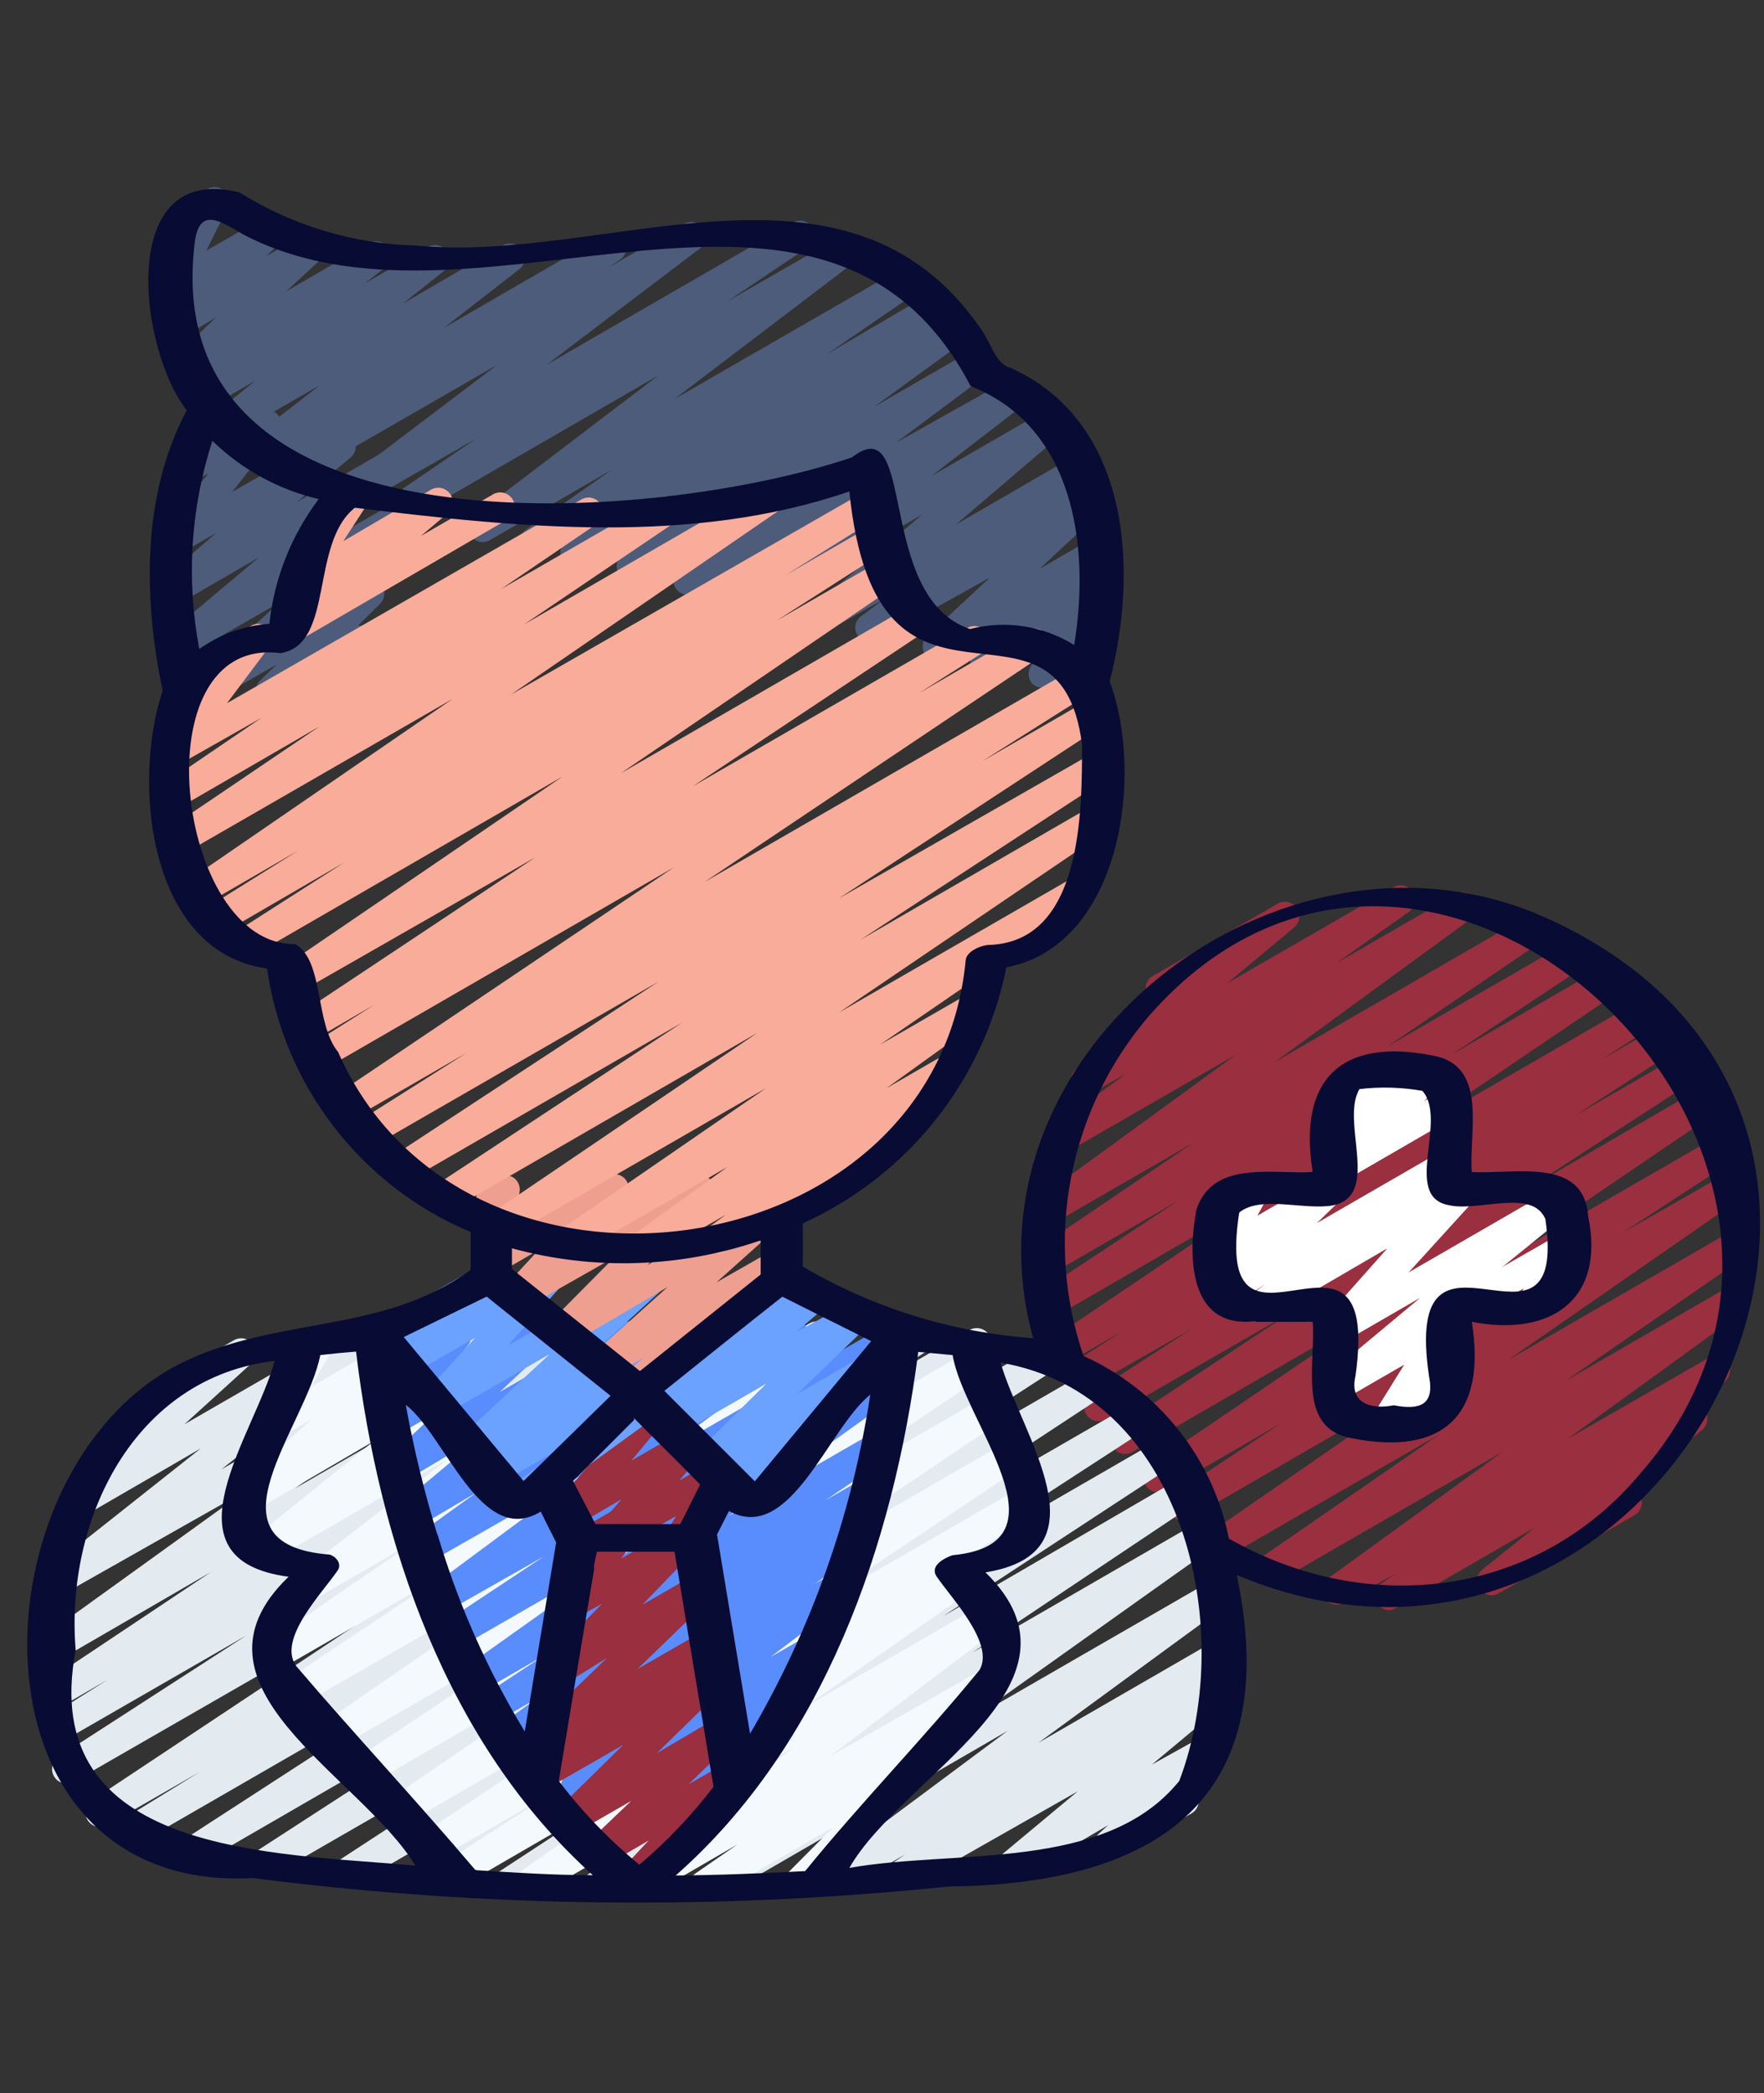 <svg width="59" height="70" viewBox="0 0 59 70" fill="none" xmlns="http://www.w3.org/2000/svg">
<rect x="0" y="0" width="59" height="70" fill="#333333" stroke="none"/>
<g clip-path="url(#clip0_6026_2987)">
<g clip-path="url(#clip1_6026_2987)">
<g clip-path="url(#clip2_6026_2987)">
<path d="M11.092 23.672C11.03 23.672 10.969 23.66 10.913 23.637C10.856 23.613 10.804 23.579 10.761 23.535C10.682 23.465 10.629 23.371 10.609 23.267C10.59 23.163 10.605 23.055 10.654 22.962L10.809 22.67L9.311 23.535C9.21 23.593 9.091 23.611 8.977 23.588C8.862 23.565 8.76 23.501 8.689 23.409C8.609 23.321 8.564 23.207 8.564 23.088C8.564 22.969 8.609 22.855 8.689 22.767L9.253 22.222L7.113 23.448C7.014 23.497 6.902 23.512 6.794 23.488C6.686 23.466 6.589 23.407 6.519 23.321C6.446 23.225 6.412 23.105 6.422 22.984C6.433 22.864 6.489 22.752 6.578 22.67L9.331 20.16L6.169 21.979C6.066 22.036 5.945 22.053 5.83 22.026C5.715 21.999 5.614 21.93 5.546 21.833C5.479 21.732 5.451 21.611 5.467 21.491C5.483 21.37 5.542 21.26 5.634 21.181L8.66 18.642L6.004 20.179C5.899 20.241 5.775 20.261 5.656 20.236C5.537 20.21 5.432 20.142 5.362 20.043C5.285 19.943 5.25 19.817 5.265 19.692C5.279 19.566 5.342 19.452 5.439 19.372L7.229 17.825L6.013 18.525C5.914 18.579 5.799 18.596 5.689 18.573C5.578 18.55 5.48 18.488 5.41 18.399C5.337 18.311 5.298 18.201 5.298 18.088C5.298 17.974 5.337 17.864 5.41 17.776L6.967 15.831L6.403 16.152C6.312 16.209 6.205 16.233 6.099 16.221C5.992 16.209 5.894 16.16 5.819 16.084C5.742 16.009 5.692 15.912 5.676 15.806C5.661 15.701 5.68 15.593 5.731 15.5L6.412 14.274C6.41 14.252 6.41 14.229 6.412 14.206C6.354 14.108 6.332 13.992 6.352 13.88C6.372 13.767 6.431 13.666 6.519 13.593L7.045 13.292C7.136 13.239 7.243 13.218 7.348 13.23C7.453 13.242 7.551 13.288 7.628 13.36C7.705 13.434 7.755 13.531 7.771 13.637C7.787 13.742 7.767 13.85 7.716 13.943L7.424 14.508L8.689 13.778C8.787 13.72 8.903 13.698 9.015 13.718C9.127 13.737 9.229 13.797 9.302 13.885C9.374 13.971 9.413 14.079 9.413 14.191C9.413 14.303 9.374 14.412 9.302 14.498L7.765 16.453L11.169 14.508C11.274 14.446 11.398 14.426 11.517 14.451C11.636 14.476 11.741 14.545 11.812 14.644C11.88 14.743 11.91 14.864 11.896 14.984C11.881 15.104 11.824 15.215 11.734 15.296L9.934 16.784L13.066 14.975C13.172 14.914 13.297 14.895 13.416 14.922C13.535 14.949 13.639 15.02 13.709 15.12C13.778 15.22 13.808 15.343 13.792 15.463C13.775 15.584 13.714 15.694 13.621 15.772L10.576 18.311L12.716 17.086C12.819 17.026 12.94 17.006 13.056 17.029C13.173 17.052 13.277 17.117 13.349 17.212C13.418 17.31 13.45 17.431 13.437 17.551C13.425 17.671 13.369 17.782 13.28 17.864L10.537 20.345L12.123 19.43C12.226 19.37 12.346 19.35 12.463 19.373C12.579 19.397 12.683 19.462 12.755 19.557C12.827 19.651 12.861 19.769 12.852 19.887C12.843 20.005 12.791 20.116 12.707 20.199L11.977 20.919C12.06 20.917 12.143 20.936 12.217 20.976C12.29 21.015 12.353 21.073 12.398 21.143C12.443 21.213 12.469 21.294 12.473 21.378C12.478 21.461 12.461 21.544 12.424 21.619L11.977 22.504L12.055 22.602C12.116 22.716 12.13 22.849 12.096 22.974C12.062 23.099 11.981 23.206 11.87 23.273L11.335 23.584C11.26 23.623 11.176 23.643 11.092 23.642V23.672Z" fill="#4D5C7A"/>
<path d="M34.868 23.003C34.733 22.999 34.604 22.944 34.508 22.847C34.441 22.759 34.405 22.651 34.405 22.541C34.405 22.43 34.441 22.322 34.508 22.234L35.199 21.261L33.166 22.439C33.062 22.499 32.94 22.518 32.823 22.494C32.706 22.47 32.601 22.403 32.53 22.307C32.459 22.21 32.426 22.091 32.438 21.972C32.449 21.852 32.504 21.741 32.592 21.66L33.234 21.067L31.59 22.04C31.486 22.1 31.364 22.12 31.247 22.095C31.13 22.071 31.025 22.004 30.954 21.908C30.883 21.811 30.85 21.692 30.861 21.573C30.873 21.453 30.928 21.343 31.016 21.261L33.108 19.316L29.333 21.417C29.226 21.477 29.101 21.494 28.982 21.465C28.863 21.436 28.759 21.363 28.691 21.261C28.621 21.16 28.593 21.035 28.613 20.914C28.633 20.792 28.699 20.683 28.798 20.61L29.567 20.036L27.845 21.008C27.739 21.071 27.614 21.091 27.494 21.064C27.375 21.037 27.27 20.965 27.203 20.863C27.134 20.763 27.104 20.642 27.118 20.522C27.133 20.402 27.19 20.291 27.28 20.211L30.841 17.214L25.354 20.347C25.246 20.407 25.119 20.425 24.998 20.396C24.877 20.367 24.772 20.294 24.702 20.191C24.633 20.09 24.605 19.965 24.625 19.844C24.645 19.722 24.711 19.613 24.809 19.54L27.922 17.137L23.253 19.831C23.144 19.892 23.017 19.909 22.897 19.88C22.776 19.851 22.671 19.778 22.601 19.676C22.534 19.571 22.509 19.445 22.53 19.322C22.552 19.2 22.619 19.09 22.718 19.014L25.724 16.786L21.356 19.374C21.247 19.436 21.118 19.453 20.997 19.422C20.875 19.391 20.77 19.315 20.704 19.209C20.635 19.106 20.609 18.981 20.631 18.859C20.652 18.738 20.721 18.629 20.821 18.557L23.739 16.436L19.488 18.888C19.434 18.922 19.373 18.944 19.31 18.955C19.247 18.965 19.183 18.963 19.12 18.949C18.994 18.92 18.885 18.842 18.817 18.732C18.748 18.622 18.726 18.49 18.756 18.364C18.785 18.238 18.863 18.129 18.972 18.061L19.293 17.847L18.116 18.528C18.008 18.588 17.881 18.605 17.76 18.577C17.64 18.548 17.534 18.475 17.465 18.372C17.43 18.32 17.406 18.261 17.394 18.2C17.382 18.138 17.383 18.075 17.395 18.013C17.408 17.952 17.433 17.893 17.468 17.841C17.503 17.789 17.548 17.745 17.601 17.711L20.471 15.707L16.375 18.07C16.268 18.128 16.144 18.143 16.026 18.114C15.909 18.084 15.806 18.012 15.739 17.911C15.673 17.809 15.646 17.687 15.664 17.567C15.683 17.448 15.745 17.339 15.84 17.263L22.008 12.564L13.739 17.341C13.684 17.375 13.624 17.398 13.561 17.408C13.498 17.419 13.433 17.416 13.371 17.402C13.245 17.373 13.136 17.295 13.067 17.185C12.999 17.076 12.977 16.943 13.006 16.817C13.035 16.692 13.113 16.582 13.223 16.514L15.918 14.675L12.026 16.903C11.919 16.963 11.794 16.98 11.675 16.951C11.556 16.922 11.452 16.849 11.384 16.747C11.315 16.646 11.287 16.521 11.307 16.4C11.327 16.279 11.393 16.169 11.491 16.096L16.628 12.204L9.731 16.174C9.623 16.238 9.495 16.259 9.373 16.23C9.251 16.2 9.145 16.124 9.079 16.018C9.011 15.911 8.988 15.783 9.013 15.66C9.039 15.536 9.111 15.428 9.215 15.356L9.614 15.074L8.738 15.59C8.635 15.655 8.512 15.68 8.392 15.661C8.272 15.641 8.163 15.578 8.086 15.483C8.019 15.381 7.993 15.257 8.012 15.136C8.032 15.015 8.097 14.906 8.193 14.831L10.694 12.885L7.688 14.617C7.585 14.682 7.462 14.707 7.341 14.688C7.221 14.668 7.112 14.605 7.036 14.51C6.966 14.409 6.938 14.284 6.958 14.162C6.978 14.041 7.044 13.932 7.143 13.858L8.544 12.73L6.997 13.625C6.89 13.697 6.758 13.724 6.632 13.699C6.505 13.674 6.393 13.6 6.321 13.493C6.249 13.386 6.222 13.255 6.246 13.128C6.271 13.001 6.345 12.889 6.452 12.817L7.153 12.263L6.52 12.623C6.418 12.682 6.297 12.703 6.18 12.679C6.064 12.656 5.96 12.591 5.888 12.496C5.816 12.402 5.782 12.284 5.791 12.166C5.8 12.048 5.852 11.937 5.936 11.854L7.221 10.619L6.131 11.27C6.033 11.316 5.923 11.328 5.818 11.305C5.713 11.282 5.618 11.226 5.547 11.144C5.471 11.054 5.43 10.941 5.43 10.823C5.43 10.705 5.471 10.592 5.547 10.502L6.063 9.986L5.995 10.035C5.904 10.086 5.8 10.108 5.697 10.095C5.593 10.083 5.497 10.038 5.421 9.967C5.345 9.895 5.293 9.8 5.274 9.697C5.255 9.594 5.269 9.488 5.314 9.393L6.063 7.904C5.966 7.927 5.865 7.92 5.773 7.883C5.681 7.846 5.602 7.783 5.547 7.7C5.484 7.586 5.468 7.452 5.502 7.327C5.537 7.201 5.619 7.094 5.732 7.029L6.939 6.319C7.029 6.268 7.134 6.249 7.237 6.262C7.34 6.275 7.435 6.321 7.51 6.393C7.585 6.464 7.636 6.558 7.653 6.66C7.671 6.763 7.656 6.868 7.61 6.961L6.9 8.381L8.845 7.272C8.944 7.223 9.056 7.208 9.164 7.231C9.272 7.254 9.369 7.313 9.439 7.399C9.519 7.486 9.563 7.601 9.563 7.72C9.563 7.838 9.519 7.953 9.439 8.041L8.923 8.556L10.314 7.749C10.418 7.689 10.54 7.669 10.657 7.693C10.775 7.718 10.879 7.784 10.95 7.881C11.021 7.977 11.054 8.096 11.043 8.216C11.031 8.335 10.976 8.446 10.888 8.527L9.575 9.743L12.357 8.128C12.463 8.073 12.585 8.059 12.7 8.088C12.816 8.117 12.917 8.187 12.984 8.285C13.051 8.383 13.08 8.503 13.065 8.621C13.05 8.739 12.992 8.848 12.902 8.926L12.201 9.48L14.303 8.264C14.408 8.201 14.534 8.182 14.653 8.209C14.773 8.236 14.877 8.308 14.945 8.41C15.015 8.513 15.043 8.639 15.024 8.762C15.004 8.886 14.937 8.996 14.838 9.072L13.476 10.152L16.822 8.206C16.929 8.146 17.055 8.129 17.174 8.158C17.293 8.187 17.397 8.26 17.465 8.362C17.534 8.463 17.562 8.588 17.542 8.709C17.522 8.831 17.456 8.94 17.358 9.013L14.857 10.959L20.208 7.866C20.318 7.803 20.448 7.786 20.572 7.817C20.695 7.847 20.801 7.924 20.869 8.031C20.937 8.137 20.96 8.266 20.935 8.389C20.909 8.513 20.837 8.621 20.733 8.692L20.325 8.965L22.883 7.486C22.992 7.426 23.119 7.408 23.239 7.437C23.36 7.466 23.465 7.539 23.535 7.642C23.602 7.747 23.627 7.873 23.606 7.995C23.584 8.118 23.517 8.228 23.418 8.303L18.291 12.195L26.512 7.447C26.62 7.383 26.75 7.364 26.872 7.395C26.994 7.426 27.099 7.504 27.164 7.613C27.23 7.718 27.254 7.844 27.228 7.966C27.203 8.088 27.131 8.195 27.027 8.264L24.323 10.084L28.166 7.875C28.27 7.81 28.396 7.788 28.517 7.816C28.637 7.843 28.742 7.917 28.808 8.021C28.875 8.123 28.902 8.247 28.882 8.368C28.862 8.489 28.797 8.598 28.701 8.673L22.562 13.343L30.063 9.023C30.17 8.958 30.299 8.938 30.421 8.967C30.543 8.996 30.648 9.072 30.714 9.179C30.782 9.285 30.805 9.414 30.78 9.537C30.755 9.661 30.682 9.769 30.578 9.84L27.66 11.844L30.977 9.899C31.086 9.844 31.212 9.832 31.329 9.866C31.446 9.899 31.546 9.976 31.61 10.08C31.674 10.184 31.696 10.308 31.672 10.428C31.649 10.547 31.581 10.653 31.483 10.726L31.172 10.93L31.629 10.667C31.738 10.606 31.866 10.588 31.988 10.619C32.109 10.65 32.214 10.726 32.281 10.833C32.316 10.884 32.34 10.941 32.352 11.002C32.365 11.062 32.365 11.124 32.353 11.185C32.342 11.246 32.318 11.303 32.284 11.355C32.25 11.406 32.206 11.45 32.154 11.485L29.236 13.605L32.436 11.757C32.545 11.697 32.672 11.679 32.792 11.708C32.913 11.737 33.019 11.81 33.088 11.912C33.157 12.015 33.183 12.14 33.161 12.262C33.14 12.384 33.072 12.492 32.971 12.564L29.975 14.802L33.759 12.681C33.867 12.609 33.998 12.582 34.125 12.607C34.251 12.631 34.363 12.705 34.435 12.812C34.508 12.919 34.535 13.051 34.51 13.178C34.485 13.304 34.411 13.416 34.304 13.489L31.152 15.921L34.946 13.732C35.051 13.67 35.175 13.65 35.294 13.675C35.413 13.7 35.518 13.769 35.588 13.868C35.657 13.967 35.687 14.088 35.673 14.209C35.658 14.329 35.601 14.439 35.511 14.52L31.969 17.545L35.919 15.259C36.027 15.188 36.16 15.163 36.286 15.19C36.413 15.216 36.524 15.292 36.595 15.4C36.666 15.508 36.691 15.641 36.665 15.767C36.638 15.894 36.562 16.005 36.454 16.076L35.686 16.65L36.289 16.31C36.391 16.257 36.509 16.243 36.62 16.269C36.733 16.295 36.832 16.359 36.901 16.451C36.969 16.544 37.003 16.657 36.996 16.772C36.989 16.887 36.942 16.995 36.863 17.078L34.771 19.024L36.571 17.983C36.675 17.922 36.798 17.902 36.916 17.925C37.034 17.949 37.139 18.014 37.213 18.109C37.283 18.208 37.314 18.328 37.302 18.448C37.289 18.568 37.233 18.679 37.145 18.761L36.513 19.345L36.59 19.296C36.686 19.241 36.798 19.219 36.908 19.236C37.017 19.253 37.118 19.307 37.193 19.388C37.268 19.47 37.313 19.575 37.32 19.686C37.327 19.796 37.296 19.906 37.232 19.997L36.522 21.028C36.634 21.002 36.752 21.016 36.854 21.069C36.957 21.121 37.037 21.208 37.081 21.314C37.126 21.42 37.131 21.539 37.096 21.648C37.062 21.758 36.989 21.852 36.892 21.913L35.151 22.886C35.078 22.932 34.993 22.956 34.907 22.954L34.868 23.003Z" fill="#4D5C7A"/>
<path d="M46.473 53.851C46.39 53.85 46.308 53.828 46.235 53.787C46.162 53.746 46.1 53.688 46.055 53.618C45.989 53.51 45.967 53.381 45.994 53.258C46.021 53.134 46.095 53.026 46.201 52.956L46.678 52.626L44.946 53.598C44.838 53.661 44.71 53.68 44.589 53.651C44.468 53.622 44.362 53.547 44.294 53.443C44.225 53.34 44.199 53.215 44.221 53.093C44.243 52.972 44.311 52.863 44.411 52.791L50.248 48.559L42.611 52.966C42.504 53.017 42.381 53.028 42.266 52.995C42.152 52.962 42.053 52.888 41.99 52.787C41.926 52.686 41.902 52.565 41.921 52.448C41.941 52.33 42.003 52.224 42.096 52.149L48.117 47.985L40.899 52.149C40.79 52.211 40.661 52.228 40.54 52.197C40.419 52.166 40.314 52.09 40.247 51.983C40.182 51.876 40.16 51.749 40.185 51.626C40.211 51.503 40.281 51.395 40.383 51.322L48.166 45.932L39.761 50.797C39.652 50.851 39.526 50.863 39.409 50.829C39.292 50.796 39.191 50.72 39.128 50.616C39.064 50.512 39.042 50.388 39.066 50.268C39.089 50.148 39.157 50.042 39.255 49.97L42.864 47.586L38.973 49.843C38.864 49.907 38.735 49.926 38.613 49.895C38.491 49.864 38.386 49.786 38.321 49.678C38.254 49.571 38.23 49.443 38.256 49.32C38.281 49.196 38.353 49.087 38.457 49.016L46.24 43.724L37.883 48.559C37.773 48.624 37.642 48.643 37.519 48.612C37.395 48.581 37.288 48.502 37.222 48.394C37.158 48.285 37.137 48.157 37.164 48.034C37.191 47.911 37.264 47.803 37.368 47.732L43.117 43.928L36.988 47.46C36.934 47.493 36.874 47.515 36.811 47.525C36.748 47.535 36.684 47.532 36.623 47.516C36.561 47.501 36.503 47.473 36.452 47.435C36.401 47.397 36.359 47.349 36.327 47.294C36.263 47.186 36.242 47.058 36.269 46.935C36.296 46.812 36.369 46.704 36.473 46.633L39.858 44.444L36.229 46.516C36.12 46.571 35.995 46.583 35.878 46.549C35.761 46.516 35.66 46.439 35.596 46.335C35.533 46.231 35.511 46.107 35.534 45.987C35.558 45.868 35.625 45.761 35.724 45.689L37.523 44.532L35.704 45.582C35.595 45.645 35.465 45.664 35.343 45.636C35.22 45.606 35.112 45.532 35.043 45.427C34.976 45.319 34.954 45.19 34.981 45.066C35.009 44.943 35.083 44.835 35.188 44.765L42.164 40.057L35.354 43.996C35.245 44.051 35.119 44.063 35.002 44.029C34.885 43.996 34.785 43.919 34.721 43.816C34.657 43.712 34.635 43.587 34.659 43.468C34.682 43.348 34.75 43.242 34.848 43.17L39.362 40.183L35.218 42.576C35.108 42.645 34.976 42.667 34.85 42.637C34.724 42.608 34.615 42.53 34.546 42.42C34.478 42.311 34.456 42.179 34.485 42.053C34.514 41.927 34.592 41.818 34.702 41.749L39.897 38.228L35.276 40.893C35.169 40.958 35.04 40.978 34.918 40.949C34.796 40.92 34.691 40.844 34.624 40.738C34.555 40.633 34.528 40.507 34.55 40.383C34.572 40.26 34.64 40.15 34.741 40.076L41.327 35.28L35.792 38.471C35.684 38.522 35.561 38.532 35.447 38.499C35.332 38.467 35.234 38.392 35.17 38.292C35.107 38.191 35.082 38.07 35.102 37.953C35.121 37.835 35.183 37.729 35.276 37.654L37.65 35.912L36.55 36.545C36.446 36.606 36.322 36.626 36.203 36.601C36.084 36.576 35.979 36.507 35.908 36.408C35.839 36.309 35.809 36.186 35.825 36.066C35.842 35.945 35.902 35.835 35.996 35.757L38.71 33.49C38.639 33.479 38.572 33.452 38.513 33.412C38.454 33.372 38.405 33.319 38.37 33.257C38.341 33.197 38.325 33.133 38.322 33.068C38.319 33.002 38.33 32.937 38.354 32.875C38.378 32.814 38.414 32.759 38.46 32.712C38.506 32.665 38.562 32.629 38.623 32.605L42.718 30.231C42.824 30.165 42.951 30.143 43.073 30.168C43.195 30.193 43.303 30.264 43.374 30.367C43.445 30.469 43.474 30.595 43.456 30.718C43.437 30.841 43.371 30.952 43.273 31.029L41.055 32.877L46.639 29.657C46.746 29.606 46.869 29.595 46.983 29.628C47.098 29.662 47.197 29.735 47.26 29.836C47.324 29.937 47.348 30.058 47.329 30.175C47.309 30.293 47.247 30.399 47.154 30.474L44.703 32.206L48.721 29.89C48.827 29.841 48.947 29.831 49.06 29.864C49.173 29.896 49.27 29.968 49.334 30.066C49.398 30.164 49.424 30.282 49.408 30.398C49.392 30.515 49.334 30.621 49.246 30.698L42.66 35.504L51.075 30.64C51.129 30.606 51.19 30.583 51.253 30.572C51.316 30.562 51.38 30.564 51.443 30.578C51.505 30.593 51.564 30.619 51.616 30.657C51.668 30.694 51.712 30.741 51.746 30.795C51.78 30.849 51.803 30.91 51.813 30.973C51.824 31.036 51.822 31.101 51.807 31.163C51.793 31.225 51.766 31.284 51.729 31.336C51.692 31.388 51.645 31.433 51.59 31.466L46.405 34.998L52.573 31.437C52.681 31.373 52.811 31.355 52.933 31.386C53.055 31.416 53.16 31.495 53.225 31.603C53.291 31.71 53.313 31.84 53.286 31.963C53.259 32.087 53.184 32.195 53.079 32.264L48.565 35.261L53.731 32.274C53.84 32.212 53.968 32.195 54.09 32.226C54.211 32.257 54.316 32.333 54.382 32.439C54.45 32.546 54.473 32.674 54.448 32.798C54.422 32.921 54.35 33.03 54.246 33.101L47.222 37.858L54.869 33.441C54.978 33.387 55.103 33.375 55.221 33.408C55.338 33.442 55.438 33.518 55.502 33.622C55.565 33.726 55.588 33.85 55.564 33.97C55.541 34.09 55.473 34.196 55.375 34.268L53.565 35.436L55.569 34.278C55.678 34.223 55.804 34.212 55.921 34.245C56.038 34.279 56.139 34.355 56.202 34.459C56.266 34.563 56.288 34.687 56.264 34.807C56.241 34.926 56.173 35.033 56.075 35.105L52.709 37.294L56.25 35.251C56.359 35.187 56.488 35.168 56.61 35.199C56.732 35.23 56.837 35.308 56.902 35.416C56.968 35.524 56.99 35.653 56.963 35.776C56.936 35.9 56.862 36.008 56.756 36.078L51.016 39.804L56.853 36.408C56.962 36.344 57.091 36.326 57.213 36.357C57.336 36.388 57.441 36.466 57.505 36.574C57.573 36.68 57.596 36.809 57.571 36.932C57.545 37.056 57.473 37.164 57.369 37.235L49.586 42.528L57.427 38.004C57.537 37.939 57.668 37.92 57.792 37.951C57.916 37.982 58.022 38.06 58.089 38.169C58.153 38.278 58.173 38.406 58.146 38.529C58.119 38.652 58.047 38.76 57.943 38.831L54.305 41.205L57.719 39.259C57.827 39.196 57.955 39.178 58.076 39.206C58.197 39.236 58.303 39.31 58.371 39.414C58.438 39.521 58.462 39.649 58.436 39.773C58.411 39.896 58.339 40.005 58.235 40.076L50.452 45.475L57.885 41.185C57.993 41.123 58.12 41.105 58.242 41.135C58.362 41.165 58.467 41.24 58.535 41.344C58.602 41.449 58.627 41.576 58.603 41.698C58.58 41.821 58.511 41.929 58.41 42.002L52.388 46.166L57.748 43.072C57.856 43.01 57.984 42.991 58.105 43.02C58.227 43.049 58.332 43.123 58.4 43.228C58.469 43.331 58.495 43.456 58.474 43.578C58.452 43.699 58.384 43.807 58.283 43.88L52.447 48.112L57.136 45.417C57.243 45.352 57.371 45.332 57.493 45.361C57.615 45.39 57.721 45.466 57.787 45.572C57.855 45.679 57.878 45.807 57.853 45.931C57.827 46.054 57.755 46.163 57.651 46.234L56.591 46.964C56.674 46.956 56.757 46.971 56.833 47.007C56.908 47.043 56.972 47.099 57.019 47.168C57.088 47.27 57.116 47.395 57.098 47.518C57.08 47.64 57.017 47.751 56.922 47.83L54.528 49.775C54.596 49.787 54.66 49.815 54.715 49.855C54.771 49.896 54.817 49.948 54.849 50.009C54.913 50.12 54.931 50.252 54.898 50.375C54.865 50.499 54.785 50.605 54.674 50.67L50.112 53.297C50.006 53.352 49.884 53.366 49.769 53.337C49.653 53.308 49.552 53.238 49.485 53.14C49.418 53.041 49.389 52.922 49.404 52.804C49.419 52.686 49.477 52.577 49.567 52.499L51.318 51.098L46.639 53.803C46.563 53.84 46.48 53.86 46.395 53.861L46.473 53.851Z" fill="#992F3F"/>
<path d="M48.983 44.141C48.897 44.14 48.812 44.117 48.737 44.075C48.663 44.032 48.6 43.971 48.555 43.898C48.495 43.785 48.48 43.653 48.514 43.53C48.549 43.406 48.63 43.301 48.74 43.236L52.135 41.29C52.229 41.236 52.339 41.216 52.447 41.232C52.554 41.248 52.654 41.299 52.728 41.378C52.803 41.456 52.849 41.557 52.859 41.665C52.87 41.772 52.844 41.88 52.787 41.971L52.446 42.526C52.573 42.562 52.681 42.646 52.748 42.759C52.811 42.872 52.827 43.004 52.792 43.128C52.758 43.252 52.675 43.358 52.563 43.421L51.434 44.073C51.341 44.127 51.232 44.149 51.125 44.135C51.018 44.12 50.919 44.071 50.843 43.994C50.767 43.917 50.719 43.817 50.707 43.71C50.694 43.602 50.717 43.494 50.773 43.401L50.968 43.09L49.226 44.063C49.151 44.101 49.068 44.121 48.983 44.121V44.141Z" fill="white"/>
<path d="M46.317 48.012C46.249 48.011 46.183 47.997 46.121 47.971C46.059 47.944 46.003 47.905 45.957 47.856C45.888 47.773 45.85 47.668 45.85 47.56C45.85 47.452 45.888 47.347 45.957 47.263L46.968 45.638L44.896 46.835C44.791 46.898 44.666 46.918 44.546 46.891C44.426 46.864 44.322 46.791 44.254 46.689C44.185 46.589 44.155 46.467 44.171 46.346C44.187 46.225 44.248 46.115 44.342 46.037L47.503 43.401L44.877 44.919C44.776 44.975 44.658 44.994 44.544 44.972C44.431 44.951 44.328 44.891 44.254 44.802C44.177 44.715 44.134 44.602 44.134 44.486C44.134 44.369 44.177 44.257 44.254 44.169L46.404 41.747L42.513 44.014C42.406 44.077 42.279 44.097 42.158 44.07C42.037 44.043 41.931 43.971 41.861 43.868C41.793 43.764 41.766 43.639 41.786 43.516C41.806 43.394 41.871 43.283 41.968 43.206L42.309 42.953L41.17 43.693C41.067 43.751 40.947 43.769 40.831 43.746C40.715 43.723 40.611 43.659 40.538 43.566C40.466 43.472 40.432 43.354 40.441 43.236C40.45 43.118 40.502 43.007 40.587 42.924L41.345 42.185L41.005 42.379C40.915 42.437 40.807 42.461 40.701 42.449C40.595 42.436 40.496 42.388 40.421 42.311C40.345 42.237 40.295 42.14 40.279 42.034C40.263 41.929 40.282 41.821 40.334 41.728L40.752 40.988C40.678 40.978 40.606 40.95 40.544 40.908C40.482 40.866 40.43 40.81 40.392 40.745C40.359 40.69 40.338 40.63 40.329 40.566C40.319 40.503 40.323 40.439 40.34 40.377C40.356 40.316 40.385 40.258 40.424 40.207C40.463 40.157 40.511 40.115 40.567 40.084L41.705 39.422C41.798 39.371 41.904 39.351 42.009 39.365C42.114 39.38 42.211 39.428 42.286 39.503C42.361 39.578 42.409 39.675 42.424 39.78C42.438 39.885 42.418 39.991 42.367 40.084L42.056 40.657L44.225 39.403C44.327 39.35 44.445 39.336 44.557 39.361C44.669 39.388 44.768 39.452 44.837 39.544C44.906 39.636 44.94 39.75 44.932 39.865C44.926 39.979 44.878 40.088 44.799 40.171L44.05 40.901L48.262 38.469C48.371 38.408 48.498 38.391 48.618 38.42C48.739 38.449 48.844 38.522 48.914 38.624C48.98 38.728 49.005 38.852 48.984 38.973C48.962 39.094 48.895 39.202 48.797 39.276L48.467 39.539L48.651 39.432C48.751 39.369 48.87 39.347 48.986 39.368C49.101 39.39 49.204 39.454 49.274 39.548C49.351 39.636 49.394 39.748 49.394 39.865C49.394 39.981 49.351 40.094 49.274 40.181L47.114 42.554L51.93 39.772C52.034 39.719 52.154 39.705 52.269 39.733C52.383 39.761 52.483 39.829 52.55 39.925C52.618 40.021 52.648 40.138 52.636 40.255C52.624 40.372 52.57 40.48 52.484 40.56L48.622 43.693C48.704 43.719 48.778 43.766 48.836 43.829C48.91 43.907 48.956 44.008 48.967 44.116C48.978 44.223 48.952 44.331 48.895 44.422L47.825 46.057L48.243 45.823C48.298 45.783 48.361 45.755 48.427 45.741C48.494 45.727 48.563 45.727 48.629 45.741C48.696 45.755 48.759 45.783 48.814 45.822C48.869 45.862 48.915 45.913 48.949 45.972C48.984 46.031 49.005 46.096 49.012 46.164C49.02 46.232 49.013 46.3 48.992 46.365C48.971 46.43 48.937 46.489 48.892 46.54C48.847 46.591 48.791 46.632 48.729 46.66L46.56 47.915C46.487 47.96 46.402 47.983 46.317 47.983V48.012Z" fill="white"/>
<path d="M44.653 39.601C44.556 39.602 44.461 39.573 44.38 39.519C44.299 39.465 44.237 39.388 44.2 39.298C44.163 39.208 44.154 39.109 44.175 39.014C44.195 38.919 44.243 38.832 44.313 38.764L44.848 38.23C44.757 38.268 44.656 38.278 44.559 38.259C44.462 38.24 44.373 38.193 44.303 38.122C44.227 38.045 44.18 37.944 44.17 37.836C44.159 37.728 44.186 37.62 44.245 37.529L44.556 37.033C44.442 36.993 44.345 36.913 44.284 36.809C44.251 36.754 44.229 36.694 44.22 36.63C44.211 36.567 44.215 36.503 44.231 36.441C44.248 36.38 44.276 36.322 44.315 36.271C44.354 36.221 44.403 36.179 44.459 36.148L45.587 35.496C45.681 35.441 45.789 35.42 45.897 35.434C46.004 35.448 46.103 35.498 46.179 35.575C46.254 35.652 46.303 35.752 46.315 35.859C46.328 35.966 46.305 36.075 46.249 36.167L46.113 36.381L47.572 35.535C47.675 35.477 47.795 35.458 47.911 35.481C48.027 35.504 48.131 35.568 48.204 35.661C48.276 35.756 48.31 35.873 48.301 35.991C48.292 36.11 48.241 36.221 48.156 36.303L47.63 36.829L48.243 36.478C48.353 36.429 48.477 36.422 48.592 36.458C48.706 36.495 48.803 36.573 48.864 36.677C48.925 36.781 48.944 36.904 48.919 37.022C48.895 37.14 48.827 37.244 48.73 37.315L44.897 39.533C44.824 39.578 44.739 39.602 44.653 39.601Z" fill="white"/>
<path d="M19.935 63.568C19.829 63.572 19.725 63.541 19.639 63.479C19.553 63.417 19.49 63.329 19.46 63.227C19.43 63.126 19.435 63.017 19.473 62.919C19.511 62.82 19.581 62.737 19.672 62.683L27.25 57.614L17.162 63.451C17.052 63.516 16.922 63.535 16.798 63.504C16.674 63.473 16.567 63.395 16.501 63.286C16.437 63.178 16.416 63.049 16.443 62.926C16.47 62.803 16.543 62.696 16.647 62.624L24.429 57.527L14.399 63.296C14.29 63.35 14.165 63.362 14.048 63.328C13.931 63.295 13.83 63.218 13.767 63.114C13.703 63.011 13.681 62.886 13.704 62.767C13.728 62.647 13.795 62.541 13.894 62.469L22.221 57.06L11.783 63.081C11.674 63.146 11.545 63.164 11.423 63.133C11.3 63.102 11.195 63.024 11.131 62.916C11.064 62.809 11.042 62.679 11.07 62.556C11.097 62.432 11.171 62.324 11.277 62.255L21.559 55.542L9.078 62.741C8.969 62.796 8.844 62.807 8.726 62.774C8.609 62.74 8.509 62.664 8.445 62.56C8.382 62.456 8.359 62.332 8.383 62.212C8.406 62.093 8.474 61.986 8.572 61.914L18.3 55.61L6.714 62.313C6.605 62.368 6.48 62.379 6.362 62.346C6.245 62.312 6.145 62.236 6.081 62.132C6.018 62.028 5.995 61.904 6.019 61.784C6.042 61.665 6.11 61.558 6.208 61.486L16.608 54.744L4.574 61.69C4.466 61.737 4.344 61.743 4.232 61.707C4.12 61.671 4.024 61.595 3.964 61.494C3.903 61.393 3.881 61.273 3.902 61.157C3.923 61.041 3.986 60.937 4.078 60.864L6.685 59.258L3.601 61.029C3.495 61.095 3.368 61.117 3.246 61.092C3.124 61.067 3.016 60.995 2.945 60.893C2.874 60.791 2.845 60.665 2.864 60.542C2.883 60.419 2.948 60.307 3.047 60.231L14.079 52.906L2.482 59.579C2.371 59.646 2.238 59.667 2.112 59.636C1.987 59.605 1.878 59.525 1.811 59.414C1.744 59.303 1.724 59.17 1.755 59.044C1.786 58.918 1.866 58.81 1.976 58.743L8.241 54.696L2.113 58.227C2.008 58.256 1.896 58.248 1.796 58.206C1.695 58.163 1.612 58.088 1.56 57.993C1.507 57.898 1.488 57.788 1.505 57.68C1.523 57.573 1.575 57.474 1.655 57.4L3.601 56.175L2.161 57.011C2.052 57.08 1.919 57.102 1.793 57.072C1.668 57.043 1.558 56.965 1.49 56.855C1.422 56.746 1.4 56.614 1.429 56.488C1.458 56.362 1.536 56.253 1.646 56.184L7.055 52.575L2.191 55.396C2.083 55.459 1.955 55.477 1.834 55.449C1.712 55.419 1.607 55.345 1.539 55.24C1.473 55.135 1.449 55.008 1.472 54.885C1.496 54.762 1.565 54.653 1.665 54.579L8.212 49.861L2.113 53.314C2.006 53.373 1.882 53.39 1.764 53.363C1.646 53.336 1.541 53.267 1.471 53.168C1.402 53.067 1.374 52.944 1.392 52.824C1.41 52.703 1.473 52.593 1.568 52.517L6.714 48.441L2.735 50.746C2.631 50.822 2.5 50.854 2.373 50.834C2.245 50.813 2.13 50.744 2.054 50.639C1.978 50.535 1.947 50.404 1.967 50.276C1.987 50.149 2.057 50.034 2.161 49.958L4.574 47.76C4.486 47.76 4.4 47.739 4.323 47.696C4.246 47.653 4.182 47.591 4.136 47.516C4.103 47.462 4.082 47.401 4.073 47.338C4.064 47.275 4.067 47.21 4.084 47.148C4.1 47.087 4.129 47.029 4.168 46.978C4.207 46.928 4.256 46.886 4.311 46.855L7.823 44.822C7.928 44.762 8.052 44.743 8.17 44.768C8.288 44.793 8.393 44.861 8.465 44.958C8.535 45.056 8.567 45.176 8.554 45.297C8.542 45.416 8.486 45.528 8.397 45.609L6.169 47.633L12.006 44.267C12.113 44.204 12.24 44.183 12.361 44.21C12.482 44.238 12.589 44.31 12.658 44.413C12.726 44.515 12.752 44.639 12.732 44.76C12.712 44.881 12.648 44.989 12.551 45.065L7.405 49.141L15.888 44.277C15.996 44.206 16.128 44.181 16.255 44.207C16.382 44.234 16.493 44.309 16.564 44.418C16.635 44.526 16.66 44.658 16.634 44.785C16.607 44.912 16.531 45.023 16.423 45.094L9.876 49.773L19.468 44.238C19.578 44.169 19.71 44.148 19.836 44.177C19.962 44.206 20.071 44.284 20.139 44.394C20.208 44.503 20.23 44.636 20.2 44.761C20.171 44.887 20.093 44.996 19.983 45.065L14.584 48.664L22.25 44.238C22.36 44.173 22.491 44.154 22.615 44.185C22.738 44.216 22.845 44.294 22.912 44.403C22.978 44.514 22.998 44.645 22.969 44.77C22.94 44.895 22.864 45.005 22.756 45.075L20.81 46.3L24.381 44.238C24.492 44.171 24.625 44.151 24.751 44.181C24.877 44.212 24.985 44.292 25.052 44.403C25.119 44.514 25.139 44.647 25.108 44.773C25.077 44.899 24.997 45.007 24.887 45.075L18.631 49.121L27.075 44.257C27.186 44.195 27.316 44.178 27.439 44.208C27.562 44.239 27.669 44.316 27.737 44.423C27.803 44.53 27.825 44.66 27.798 44.783C27.771 44.907 27.697 45.015 27.591 45.084L16.579 52.39L30.568 44.316C30.677 44.261 30.802 44.249 30.92 44.283C31.037 44.316 31.137 44.393 31.201 44.497C31.264 44.601 31.287 44.725 31.263 44.844C31.24 44.964 31.172 45.07 31.074 45.143L28.447 46.787L32.426 44.481C32.537 44.417 32.669 44.4 32.793 44.433C32.917 44.465 33.023 44.546 33.087 44.656C33.152 44.764 33.172 44.893 33.145 45.016C33.118 45.139 33.045 45.246 32.942 45.318L22.542 52.059L34.732 45.006C34.841 44.952 34.966 44.94 35.083 44.974C35.2 45.007 35.301 45.083 35.364 45.187C35.428 45.291 35.45 45.416 35.427 45.535C35.403 45.655 35.336 45.761 35.237 45.833L25.509 52.137L36.424 45.833C36.534 45.769 36.665 45.75 36.789 45.781C36.913 45.812 37.019 45.89 37.086 45.999C37.15 46.107 37.17 46.235 37.143 46.358C37.116 46.481 37.044 46.589 36.94 46.66L26.657 53.421L37.816 46.981C37.924 46.927 38.05 46.915 38.167 46.948C38.284 46.982 38.385 47.058 38.448 47.162C38.512 47.266 38.534 47.39 38.511 47.51C38.487 47.63 38.42 47.736 38.321 47.808L29.984 53.227L38.808 48.129C38.918 48.067 39.048 48.049 39.171 48.08C39.294 48.111 39.401 48.188 39.469 48.294C39.533 48.403 39.554 48.531 39.527 48.654C39.5 48.777 39.427 48.885 39.323 48.956L31.541 54.054L39.596 49.365C39.705 49.296 39.838 49.274 39.964 49.303C40.09 49.333 40.199 49.411 40.267 49.52C40.335 49.63 40.357 49.762 40.328 49.888C40.299 50.014 40.221 50.123 40.111 50.192L32.533 55.26L40.16 50.853C40.269 50.791 40.398 50.774 40.519 50.805C40.641 50.836 40.745 50.912 40.812 51.019C40.847 51.069 40.871 51.127 40.883 51.187C40.896 51.248 40.896 51.31 40.885 51.371C40.873 51.431 40.849 51.489 40.815 51.541C40.781 51.592 40.737 51.636 40.685 51.67L32.543 57.459L40.471 52.886C40.578 52.823 40.705 52.803 40.826 52.83C40.947 52.857 41.054 52.929 41.123 53.032C41.19 53.137 41.215 53.263 41.194 53.386C41.172 53.508 41.105 53.618 41.006 53.694L34.732 58.285L40.423 54.997C40.532 54.936 40.66 54.918 40.782 54.949C40.903 54.98 41.008 55.056 41.074 55.163C41.109 55.215 41.133 55.274 41.145 55.335C41.157 55.397 41.156 55.46 41.144 55.522C41.131 55.583 41.106 55.642 41.071 55.694C41.036 55.745 40.991 55.79 40.938 55.824L40.462 56.155C40.569 56.103 40.692 56.093 40.806 56.126C40.921 56.159 41.019 56.233 41.083 56.334C41.147 56.435 41.171 56.556 41.151 56.673C41.132 56.791 41.07 56.897 40.977 56.972L38.526 59.015L40.277 58.042C40.379 57.983 40.5 57.962 40.617 57.986C40.733 58.009 40.837 58.074 40.909 58.169C40.98 58.266 41.013 58.386 41.003 58.506C40.992 58.626 40.938 58.737 40.851 58.821L39.819 59.793C39.907 59.834 39.979 59.902 40.024 59.988C40.057 60.043 40.078 60.103 40.087 60.166C40.096 60.23 40.093 60.294 40.076 60.356C40.06 60.417 40.031 60.475 39.992 60.526C39.953 60.576 39.904 60.618 39.849 60.65L37.329 62.099C37.226 62.16 37.103 62.18 36.986 62.154C36.869 62.129 36.766 62.061 36.697 61.963C36.626 61.867 36.593 61.749 36.604 61.631C36.615 61.512 36.669 61.402 36.755 61.321L37.066 61.039L34.148 62.751C34.042 62.816 33.915 62.839 33.793 62.814C33.671 62.789 33.563 62.717 33.492 62.615C33.421 62.513 33.392 62.387 33.411 62.264C33.429 62.141 33.495 62.029 33.593 61.953L36.045 59.91L30.344 63.15C30.235 63.218 30.102 63.24 29.976 63.211C29.85 63.182 29.741 63.104 29.673 62.994C29.605 62.884 29.582 62.752 29.612 62.626C29.641 62.5 29.719 62.391 29.828 62.323L30.276 62.021L28.029 63.315C27.922 63.372 27.798 63.388 27.68 63.358C27.563 63.328 27.46 63.256 27.393 63.155C27.326 63.054 27.3 62.932 27.318 62.812C27.337 62.692 27.399 62.584 27.494 62.508L33.7 57.887L24.03 63.49C23.922 63.552 23.793 63.569 23.671 63.538C23.55 63.507 23.445 63.431 23.379 63.325C23.344 63.274 23.32 63.216 23.307 63.156C23.294 63.095 23.294 63.033 23.306 62.972C23.318 62.912 23.341 62.854 23.375 62.803C23.41 62.751 23.454 62.707 23.505 62.673L31.648 56.885L20.188 63.51C20.112 63.547 20.029 63.567 19.945 63.568H19.935Z" fill="#E3EBF0"/>
<path d="M21.208 63.576C21.128 63.576 21.049 63.555 20.979 63.516C20.909 63.477 20.851 63.42 20.809 63.352C20.739 63.25 20.711 63.126 20.731 63.004C20.751 62.883 20.817 62.774 20.916 62.7L26.548 58.439L17.851 63.459C17.742 63.52 17.614 63.538 17.492 63.507C17.371 63.476 17.266 63.4 17.2 63.294C17.133 63.189 17.11 63.062 17.135 62.94C17.16 62.818 17.233 62.711 17.336 62.642L22.91 58.75L15.332 63.148C15.221 63.215 15.088 63.235 14.962 63.204C14.836 63.173 14.728 63.093 14.661 62.982C14.593 62.871 14.573 62.738 14.604 62.612C14.635 62.486 14.715 62.378 14.826 62.311L18.425 59.986L14.534 62.233C14.424 62.301 14.292 62.324 14.166 62.294C14.04 62.265 13.931 62.187 13.863 62.078C13.794 61.968 13.772 61.836 13.802 61.71C13.831 61.584 13.909 61.475 14.018 61.406L21.276 56.542L13.493 61.036C13.383 61.105 13.251 61.127 13.125 61.098C12.999 61.069 12.89 60.99 12.822 60.881C12.754 60.771 12.732 60.639 12.761 60.513C12.79 60.387 12.868 60.278 12.977 60.21L21.48 54.392L12.355 59.694C12.246 59.758 12.117 59.777 11.995 59.746C11.873 59.715 11.768 59.637 11.703 59.529C11.636 59.422 11.612 59.294 11.638 59.17C11.663 59.047 11.735 58.938 11.839 58.867L19.885 53.507L11.285 58.468C11.177 58.52 11.055 58.53 10.94 58.497C10.825 58.464 10.727 58.39 10.663 58.289C10.6 58.188 10.575 58.068 10.595 57.95C10.614 57.832 10.676 57.726 10.769 57.651L20.001 51.298L10.04 57.048C9.931 57.103 9.805 57.114 9.688 57.081C9.571 57.047 9.47 56.971 9.407 56.867C9.343 56.763 9.321 56.639 9.344 56.519C9.368 56.4 9.435 56.293 9.534 56.221L14.962 52.602L9.222 55.91C9.115 55.961 8.992 55.971 8.878 55.938C8.763 55.905 8.665 55.831 8.601 55.73C8.537 55.63 8.513 55.509 8.533 55.391C8.552 55.274 8.614 55.167 8.707 55.093L13.921 51.522L10.293 53.614C10.187 53.685 10.057 53.711 9.932 53.686C9.807 53.662 9.697 53.588 9.626 53.483C9.555 53.377 9.529 53.247 9.554 53.122C9.578 52.997 9.652 52.887 9.757 52.816L15.001 48.779L9.057 52.213C8.951 52.268 8.829 52.282 8.714 52.254C8.598 52.225 8.498 52.154 8.43 52.056C8.363 51.958 8.335 51.838 8.35 51.72C8.365 51.602 8.423 51.494 8.512 51.415L12.491 48.205L8.464 50.559C8.359 50.621 8.235 50.641 8.116 50.616C7.997 50.59 7.892 50.522 7.822 50.423C7.751 50.324 7.72 50.203 7.734 50.082C7.748 49.961 7.807 49.85 7.899 49.771L10.409 47.475L9.3 48.117C9.208 48.169 9.101 48.189 8.996 48.174C8.892 48.159 8.795 48.111 8.72 48.036C8.645 47.962 8.597 47.864 8.582 47.76C8.567 47.655 8.587 47.548 8.639 47.456L9.709 45.637C9.658 45.603 9.617 45.556 9.592 45.501C9.559 45.446 9.538 45.385 9.529 45.322C9.52 45.259 9.523 45.194 9.54 45.133C9.556 45.071 9.585 45.013 9.624 44.963C9.663 44.912 9.712 44.87 9.767 44.839L10.477 44.421C10.571 44.367 10.68 44.346 10.787 44.36C10.894 44.374 10.994 44.423 11.071 44.498C11.146 44.574 11.194 44.672 11.208 44.777C11.222 44.883 11.201 44.99 11.149 45.082L10.409 46.376L14.116 44.236C14.219 44.175 14.341 44.155 14.459 44.18C14.576 44.206 14.679 44.274 14.748 44.372C14.818 44.47 14.85 44.591 14.837 44.711C14.824 44.831 14.769 44.942 14.68 45.024L12.092 47.32L17.423 44.236C17.529 44.17 17.656 44.148 17.778 44.173C17.9 44.198 18.008 44.269 18.079 44.371C18.15 44.474 18.18 44.599 18.161 44.723C18.142 44.846 18.076 44.957 17.978 45.033L13.999 48.244L20.945 44.236C21.052 44.176 21.177 44.159 21.297 44.188C21.416 44.217 21.519 44.289 21.587 44.391C21.657 44.493 21.685 44.617 21.665 44.739C21.645 44.86 21.579 44.969 21.48 45.043L16.246 49.071L24.622 44.207C24.732 44.138 24.864 44.116 24.99 44.145C25.116 44.175 25.225 44.253 25.294 44.362C25.362 44.472 25.384 44.604 25.355 44.73C25.326 44.856 25.247 44.965 25.138 45.033L19.914 48.594L27.512 44.207C27.622 44.142 27.752 44.123 27.876 44.154C28 44.185 28.107 44.263 28.173 44.372C28.237 44.48 28.258 44.609 28.231 44.731C28.203 44.854 28.131 44.962 28.027 45.033L22.599 48.662L30.235 44.245C30.345 44.176 30.478 44.153 30.605 44.181C30.732 44.209 30.842 44.287 30.912 44.396C30.981 44.506 31.005 44.639 30.976 44.766C30.948 44.892 30.87 45.003 30.761 45.072L21.5 51.474L32.415 45.17C32.525 45.108 32.655 45.09 32.778 45.121C32.901 45.151 33.008 45.228 33.076 45.335C33.14 45.443 33.161 45.572 33.134 45.695C33.106 45.817 33.034 45.925 32.93 45.997L24.885 51.367L32.989 46.687C33.097 46.623 33.227 46.605 33.349 46.636C33.471 46.666 33.576 46.745 33.64 46.853C33.708 46.959 33.731 47.088 33.706 47.211C33.68 47.334 33.608 47.443 33.504 47.514L25.002 53.225L33.602 48.263C33.711 48.202 33.839 48.184 33.961 48.215C34.082 48.246 34.187 48.322 34.253 48.429C34.321 48.535 34.344 48.663 34.319 48.787C34.293 48.91 34.221 49.019 34.117 49.09L26.85 53.954L34.146 49.742C34.256 49.677 34.387 49.658 34.511 49.689C34.635 49.72 34.741 49.799 34.808 49.907C34.872 50.016 34.892 50.144 34.865 50.267C34.838 50.39 34.766 50.498 34.662 50.569L31.062 52.904L31.967 52.388C32.075 52.325 32.203 52.307 32.324 52.336C32.445 52.365 32.551 52.439 32.619 52.544C32.686 52.65 32.71 52.779 32.684 52.902C32.659 53.025 32.587 53.134 32.483 53.205L26.908 57.097L32.843 53.672C32.95 53.613 33.075 53.596 33.194 53.624C33.313 53.653 33.417 53.726 33.485 53.828C33.554 53.929 33.582 54.054 33.562 54.175C33.542 54.297 33.476 54.406 33.378 54.48L27.755 58.741L32.872 55.822C32.981 55.761 33.109 55.743 33.231 55.774C33.352 55.805 33.457 55.881 33.524 55.987C33.591 56.091 33.616 56.217 33.593 56.339C33.569 56.461 33.499 56.569 33.397 56.639L30.907 58.42C31.018 58.449 31.117 58.514 31.189 58.605C31.26 58.699 31.295 58.816 31.286 58.935C31.277 59.053 31.225 59.164 31.14 59.246L28.222 62.165C28.272 62.275 28.28 62.399 28.244 62.514C28.208 62.629 28.131 62.726 28.027 62.788L26.996 63.371C26.896 63.434 26.777 63.456 26.662 63.435C26.546 63.413 26.443 63.349 26.373 63.255C26.293 63.167 26.249 63.052 26.249 62.934C26.249 62.815 26.293 62.7 26.373 62.612L27.862 61.114L23.776 63.478C23.668 63.54 23.54 63.558 23.419 63.528C23.298 63.499 23.193 63.424 23.126 63.319C23.058 63.214 23.034 63.087 23.057 62.965C23.08 62.843 23.149 62.734 23.251 62.661L24.661 61.688L21.47 63.537C21.395 63.574 21.311 63.594 21.227 63.595L21.208 63.576Z" fill="#F3F9FC"/>
<path d="M19.252 60.233C19.149 60.235 19.048 60.205 18.964 60.146C18.879 60.087 18.816 60.003 18.782 59.905C18.749 59.808 18.747 59.702 18.777 59.604C18.807 59.506 18.868 59.419 18.951 59.358L21.596 57.315L17.783 59.513C17.676 59.578 17.547 59.598 17.425 59.569C17.303 59.54 17.198 59.464 17.131 59.358C17.06 59.253 17.034 59.125 17.058 59.001C17.081 58.877 17.153 58.767 17.258 58.696L18.96 57.509L17.151 58.579C17.04 58.642 16.91 58.659 16.787 58.628C16.664 58.597 16.557 58.521 16.489 58.414C16.423 58.306 16.401 58.177 16.428 58.054C16.455 57.93 16.53 57.822 16.635 57.752L17.987 56.78L16.596 57.587C16.486 57.649 16.356 57.667 16.233 57.636C16.11 57.605 16.003 57.529 15.935 57.422C15.868 57.314 15.846 57.185 15.874 57.061C15.901 56.938 15.975 56.83 16.081 56.76L18.192 55.369L16.051 56.605C15.944 56.669 15.816 56.69 15.694 56.66C15.572 56.631 15.466 56.555 15.4 56.449C15.334 56.343 15.31 56.216 15.333 56.093C15.357 55.971 15.426 55.861 15.526 55.787L21.295 51.682L15.351 55.106C15.242 55.168 15.113 55.185 14.992 55.154C14.87 55.124 14.766 55.047 14.699 54.941C14.632 54.834 14.608 54.706 14.634 54.583C14.659 54.459 14.731 54.351 14.835 54.279L18.192 52.052L14.884 53.929C14.777 53.994 14.648 54.014 14.526 53.985C14.404 53.956 14.299 53.88 14.232 53.774C14.166 53.67 14.141 53.546 14.163 53.425C14.184 53.304 14.251 53.196 14.349 53.122L19.427 49.357L14.32 52.275C14.211 52.336 14.084 52.353 13.964 52.324C13.843 52.295 13.738 52.222 13.668 52.12C13.6 52.014 13.575 51.887 13.598 51.764C13.622 51.64 13.692 51.531 13.794 51.458L15.944 49.911L13.999 51.059C13.893 51.125 13.766 51.148 13.644 51.122C13.522 51.097 13.414 51.026 13.343 50.924C13.272 50.821 13.243 50.696 13.261 50.572C13.28 50.449 13.346 50.338 13.444 50.262L16.246 47.917L13.541 49.532C13.439 49.594 13.318 49.615 13.201 49.592C13.084 49.569 12.98 49.502 12.909 49.406C12.837 49.311 12.803 49.192 12.813 49.073C12.824 48.954 12.879 48.844 12.968 48.764L14.582 47.246L13.22 48.034C13.121 48.089 13.007 48.108 12.895 48.088C12.784 48.069 12.682 48.012 12.608 47.927C12.537 47.839 12.498 47.729 12.498 47.616C12.498 47.502 12.537 47.392 12.608 47.304L13.318 46.409L12.987 46.604C12.905 46.651 12.812 46.674 12.717 46.669C12.623 46.664 12.532 46.632 12.455 46.577C12.379 46.521 12.32 46.444 12.287 46.355C12.254 46.267 12.247 46.171 12.267 46.078L12.403 45.427C12.303 45.389 12.22 45.317 12.17 45.222C12.137 45.168 12.115 45.107 12.106 45.044C12.097 44.981 12.101 44.916 12.117 44.855C12.134 44.793 12.162 44.735 12.201 44.685C12.241 44.634 12.289 44.592 12.345 44.561L12.802 44.288C12.883 44.241 12.976 44.215 13.07 44.215C13.164 44.215 13.256 44.241 13.337 44.288C13.411 44.346 13.467 44.423 13.5 44.51C13.532 44.598 13.54 44.693 13.522 44.785L13.444 45.184L15.04 44.259C15.139 44.205 15.254 44.185 15.365 44.205C15.476 44.224 15.578 44.281 15.653 44.366C15.725 44.454 15.765 44.564 15.765 44.678C15.765 44.791 15.725 44.901 15.653 44.989L14.942 45.884L17.754 44.259C17.858 44.199 17.98 44.179 18.097 44.204C18.214 44.228 18.319 44.295 18.39 44.391C18.461 44.488 18.494 44.607 18.482 44.726C18.471 44.846 18.416 44.956 18.328 45.038L16.713 46.555L20.682 44.269C20.786 44.205 20.911 44.184 21.03 44.209C21.15 44.234 21.255 44.305 21.324 44.405C21.392 44.506 21.42 44.628 21.404 44.748C21.388 44.868 21.328 44.978 21.237 45.057L18.367 47.44L23.883 44.269C23.989 44.219 24.11 44.21 24.222 44.242C24.335 44.274 24.432 44.346 24.496 44.444C24.56 44.543 24.586 44.661 24.57 44.777C24.554 44.893 24.496 44.999 24.408 45.077L22.268 46.614L26.344 44.259C26.45 44.193 26.578 44.172 26.7 44.199C26.822 44.226 26.928 44.3 26.996 44.405C27.065 44.509 27.092 44.636 27.07 44.759C27.048 44.883 26.98 44.993 26.879 45.067L21.801 48.822L29.72 44.259C29.828 44.194 29.959 44.173 30.082 44.202C30.206 44.231 30.313 44.308 30.381 44.415C30.445 44.523 30.466 44.652 30.439 44.775C30.412 44.897 30.339 45.005 30.235 45.077L26.947 47.304L29.584 45.777C29.692 45.715 29.821 45.698 29.942 45.729C30.064 45.76 30.169 45.836 30.235 45.942C30.303 46.046 30.328 46.172 30.304 46.294C30.281 46.416 30.21 46.523 30.109 46.594L24.35 50.709L29.214 47.907C29.323 47.846 29.451 47.828 29.573 47.859C29.694 47.89 29.799 47.967 29.866 48.073C29.933 48.179 29.956 48.308 29.931 48.431C29.906 48.554 29.833 48.663 29.729 48.734L27.609 50.174L28.844 49.464C28.953 49.401 29.083 49.382 29.206 49.411C29.329 49.44 29.436 49.514 29.506 49.62C29.572 49.727 29.594 49.856 29.567 49.98C29.54 50.103 29.465 50.211 29.36 50.281L28.008 51.205L28.416 50.972C28.524 50.91 28.652 50.892 28.773 50.922C28.894 50.952 28.999 51.026 29.066 51.131C29.134 51.236 29.158 51.363 29.135 51.485C29.112 51.607 29.042 51.716 28.941 51.789L27.239 52.976L27.881 52.606C27.988 52.547 28.113 52.529 28.233 52.558C28.352 52.587 28.455 52.66 28.523 52.762C28.593 52.863 28.621 52.988 28.601 53.109C28.581 53.231 28.515 53.34 28.416 53.414L25.77 55.418L27.044 54.688C27.145 54.63 27.263 54.61 27.377 54.631C27.491 54.653 27.594 54.714 27.667 54.805C27.741 54.894 27.781 55.005 27.781 55.121C27.781 55.236 27.741 55.348 27.667 55.437L25.537 57.752C25.639 57.728 25.747 57.737 25.845 57.777C25.942 57.817 26.025 57.887 26.081 57.976C26.145 58.09 26.161 58.224 26.126 58.35C26.092 58.475 26.009 58.582 25.896 58.647L23.25 60.136C23.15 60.196 23.032 60.217 22.917 60.196C22.802 60.174 22.699 60.111 22.628 60.019C22.554 59.93 22.514 59.818 22.514 59.703C22.514 59.587 22.554 59.476 22.628 59.387L24.719 57.12L19.466 60.146C19.394 60.193 19.309 60.217 19.223 60.214L19.252 60.233Z" fill="#598CFC"/>
<path d="M21.111 63.421C21.037 63.42 20.964 63.403 20.897 63.371C20.829 63.339 20.77 63.293 20.722 63.236C20.644 63.147 20.601 63.033 20.601 62.915C20.601 62.797 20.644 62.683 20.722 62.594L21.695 61.553L20.197 62.428C20.094 62.486 19.973 62.505 19.857 62.482C19.741 62.459 19.638 62.395 19.565 62.302C19.493 62.207 19.459 62.09 19.468 61.972C19.477 61.853 19.528 61.743 19.613 61.66L21.111 60.23L19.166 61.349C19.063 61.406 18.942 61.425 18.826 61.402C18.71 61.379 18.607 61.315 18.533 61.222C18.462 61.128 18.427 61.01 18.436 60.892C18.445 60.774 18.497 60.663 18.582 60.58L20.849 58.352L18.242 59.85C18.136 59.913 18.011 59.933 17.891 59.906C17.772 59.879 17.667 59.807 17.599 59.705C17.531 59.603 17.503 59.48 17.521 59.36C17.539 59.239 17.602 59.129 17.697 59.053L18.232 58.634C18.153 58.636 18.076 58.619 18.005 58.585C17.934 58.552 17.872 58.502 17.823 58.44C17.752 58.345 17.717 58.228 17.726 58.11C17.735 57.991 17.787 57.88 17.872 57.798L20.304 55.444L18.864 56.339C18.762 56.396 18.644 56.414 18.529 56.391C18.415 56.368 18.313 56.304 18.242 56.212C18.164 56.123 18.121 56.009 18.121 55.891C18.121 55.773 18.164 55.659 18.242 55.57L20.139 53.634L19.166 54.169C19.068 54.227 18.954 54.249 18.842 54.231C18.73 54.213 18.628 54.157 18.553 54.072C18.481 53.986 18.441 53.877 18.441 53.765C18.441 53.653 18.481 53.545 18.553 53.459L19.526 52.194C19.471 52.234 19.408 52.262 19.341 52.277C19.275 52.291 19.206 52.291 19.139 52.277C19.073 52.263 19.01 52.235 18.955 52.195C18.899 52.155 18.853 52.104 18.819 52.045C18.785 51.987 18.763 51.921 18.756 51.854C18.749 51.786 18.756 51.717 18.776 51.653C18.797 51.588 18.831 51.528 18.877 51.477C18.922 51.426 18.977 51.386 19.039 51.358L21.141 50.142C21.238 50.086 21.351 50.066 21.462 50.086C21.572 50.105 21.672 50.163 21.744 50.249C21.818 50.334 21.858 50.443 21.858 50.555C21.858 50.668 21.818 50.777 21.744 50.862L20.771 52.126L22.765 50.969C22.867 50.91 22.986 50.89 23.101 50.912C23.216 50.935 23.319 50.998 23.392 51.09C23.464 51.182 23.5 51.298 23.494 51.415C23.488 51.532 23.44 51.643 23.359 51.727L21.481 53.673L23.164 52.7C23.267 52.641 23.387 52.621 23.503 52.645C23.619 52.668 23.723 52.733 23.794 52.827C23.866 52.922 23.901 53.039 23.892 53.157C23.884 53.275 23.832 53.386 23.748 53.469L21.316 55.823L23.475 54.578C23.584 54.517 23.711 54.5 23.831 54.529C23.952 54.558 24.058 54.631 24.127 54.733C24.195 54.836 24.221 54.959 24.201 55.08C24.181 55.201 24.117 55.31 24.02 55.385L23.748 55.599C23.852 55.564 23.965 55.566 24.068 55.603C24.172 55.641 24.259 55.712 24.317 55.806C24.374 55.899 24.398 56.01 24.385 56.119C24.372 56.228 24.322 56.33 24.244 56.407L21.968 58.634L23.913 57.486C24.015 57.425 24.137 57.403 24.254 57.427C24.371 57.45 24.475 57.517 24.546 57.613C24.617 57.708 24.652 57.825 24.643 57.943C24.634 58.061 24.582 58.172 24.497 58.255L23.028 59.675L24.176 59.014C24.277 58.957 24.396 58.938 24.511 58.961C24.625 58.985 24.727 59.048 24.798 59.14C24.876 59.227 24.918 59.34 24.918 59.456C24.918 59.573 24.876 59.685 24.798 59.773L22.629 62.02C22.662 62.075 22.683 62.135 22.692 62.199C22.702 62.262 22.698 62.326 22.681 62.388C22.665 62.449 22.637 62.507 22.598 62.558C22.558 62.608 22.51 62.65 22.454 62.681L21.248 63.382C21.175 63.427 21.09 63.45 21.004 63.45L21.111 63.421Z" fill="#992F3F"/>
<path d="M20.324 51.918C20.25 51.919 20.178 51.903 20.112 51.871C20.046 51.839 19.989 51.792 19.944 51.733C19.87 51.647 19.829 51.536 19.829 51.422C19.829 51.308 19.87 51.197 19.944 51.111L20.791 50.138L19.166 51.092C19.067 51.149 18.95 51.169 18.838 51.147C18.725 51.126 18.624 51.065 18.553 50.975C18.479 50.888 18.438 50.778 18.438 50.663C18.438 50.549 18.479 50.439 18.553 50.352L19.974 48.669L19.205 49.117C19.105 49.172 18.988 49.192 18.875 49.172C18.762 49.153 18.659 49.096 18.582 49.01C18.509 48.921 18.469 48.809 18.469 48.693C18.469 48.578 18.509 48.466 18.582 48.377L20.382 46.266C20.358 46.164 20.368 46.056 20.41 45.96C20.452 45.863 20.524 45.783 20.616 45.731L21.131 45.43C21.232 45.373 21.35 45.354 21.463 45.376C21.577 45.397 21.68 45.457 21.754 45.546C21.827 45.634 21.866 45.744 21.866 45.858C21.866 45.971 21.827 46.082 21.754 46.169L21.17 46.86L21.9 46.441C21.997 46.381 22.113 46.358 22.227 46.378C22.34 46.398 22.441 46.458 22.513 46.548C22.587 46.635 22.628 46.745 22.628 46.86C22.628 46.974 22.587 47.084 22.513 47.171L21.112 48.854L22.941 47.794C23.042 47.737 23.159 47.718 23.273 47.74C23.387 47.761 23.489 47.821 23.563 47.91C23.639 47.998 23.68 48.111 23.68 48.227C23.68 48.342 23.639 48.455 23.563 48.543L22.717 49.516L23.767 48.912C23.861 48.858 23.97 48.836 24.077 48.85C24.184 48.865 24.283 48.914 24.359 48.991C24.435 49.068 24.483 49.168 24.495 49.275C24.508 49.383 24.485 49.491 24.429 49.584L23.738 50.712C23.773 50.743 23.802 50.779 23.826 50.819C23.89 50.932 23.908 51.065 23.875 51.19C23.842 51.316 23.762 51.423 23.651 51.49L22.96 51.88C22.867 51.929 22.76 51.948 22.655 51.932C22.551 51.916 22.454 51.866 22.381 51.79C22.307 51.714 22.26 51.616 22.247 51.511C22.234 51.406 22.256 51.3 22.308 51.208L22.61 50.702L20.557 51.889C20.484 51.934 20.4 51.958 20.314 51.957L20.324 51.918Z" fill="#992F3F"/>
<path d="M24.447 50.212C24.37 50.209 24.294 50.19 24.225 50.154C24.156 50.119 24.096 50.069 24.048 50.007C23.981 49.907 23.953 49.785 23.969 49.665C23.985 49.545 24.044 49.435 24.136 49.356L24.681 48.879L23.883 49.346C23.78 49.404 23.659 49.423 23.544 49.399C23.428 49.376 23.324 49.312 23.251 49.219C23.179 49.125 23.145 49.007 23.154 48.889C23.163 48.771 23.214 48.66 23.299 48.577L25.634 46.272L22.57 48.042C22.465 48.104 22.341 48.125 22.222 48.1C22.103 48.075 21.997 48.006 21.926 47.907C21.855 47.808 21.824 47.686 21.839 47.565C21.854 47.444 21.913 47.334 22.006 47.254L22.978 46.389L21.636 47.157C21.581 47.197 21.518 47.225 21.451 47.239C21.385 47.254 21.316 47.254 21.249 47.24C21.183 47.225 21.12 47.198 21.065 47.158C21.01 47.118 20.963 47.067 20.929 47.008C20.895 46.949 20.873 46.884 20.866 46.816C20.859 46.749 20.866 46.68 20.886 46.615C20.907 46.55 20.941 46.491 20.987 46.44C21.032 46.389 21.087 46.348 21.149 46.32L27.074 42.896C27.179 42.834 27.303 42.813 27.422 42.839C27.541 42.864 27.646 42.932 27.717 43.031C27.788 43.13 27.819 43.252 27.805 43.373C27.79 43.494 27.731 43.605 27.638 43.684L26.617 44.56L28.378 43.587C28.48 43.527 28.601 43.507 28.718 43.53C28.834 43.553 28.938 43.618 29.01 43.713C29.086 43.803 29.128 43.917 29.128 44.034C29.128 44.152 29.086 44.266 29.01 44.355L26.675 46.612L28.757 45.406C28.862 45.343 28.988 45.323 29.107 45.35C29.227 45.377 29.331 45.45 29.399 45.552C29.466 45.652 29.495 45.774 29.479 45.894C29.463 46.014 29.403 46.124 29.311 46.204L27.298 47.925C27.337 47.952 27.367 47.989 27.385 48.033C27.449 48.144 27.466 48.276 27.434 48.399C27.401 48.523 27.32 48.629 27.21 48.694L24.691 50.144C24.618 50.19 24.533 50.213 24.447 50.212Z" fill="#6BA1FF"/>
<path d="M17.221 50.702C17.117 50.703 17.016 50.67 16.932 50.609C16.848 50.548 16.785 50.462 16.754 50.363C16.722 50.264 16.723 50.158 16.757 50.06C16.79 49.961 16.854 49.876 16.939 49.817L19.167 48.202L16.647 49.651C16.54 49.716 16.411 49.736 16.289 49.707C16.167 49.678 16.062 49.602 15.995 49.496C15.931 49.389 15.909 49.263 15.932 49.141C15.956 49.019 16.023 48.91 16.122 48.834L16.744 48.396L15.976 48.844C15.872 48.904 15.75 48.924 15.633 48.9C15.515 48.875 15.411 48.808 15.34 48.712C15.269 48.616 15.236 48.496 15.247 48.377C15.259 48.258 15.314 48.147 15.402 48.066L18.389 45.283L14.76 47.375C14.659 47.433 14.541 47.454 14.427 47.433C14.312 47.412 14.209 47.35 14.136 47.26C14.064 47.169 14.025 47.055 14.029 46.939C14.033 46.823 14.078 46.712 14.157 46.626L15.898 44.739L13.622 46.042C13.518 46.1 13.398 46.119 13.282 46.096C13.166 46.072 13.062 46.009 12.989 45.916C12.911 45.827 12.868 45.713 12.868 45.595C12.868 45.477 12.911 45.362 12.989 45.274L13.116 45.147L12.921 45.264C12.809 45.327 12.676 45.343 12.552 45.308C12.428 45.274 12.323 45.191 12.26 45.079C12.227 45.024 12.205 44.964 12.196 44.901C12.187 44.837 12.191 44.773 12.207 44.711C12.224 44.65 12.252 44.592 12.291 44.541C12.33 44.491 12.379 44.449 12.435 44.418L15.947 42.384C16.05 42.327 16.17 42.308 16.286 42.331C16.402 42.354 16.506 42.418 16.579 42.511C16.651 42.605 16.685 42.723 16.676 42.841C16.667 42.959 16.615 43.07 16.53 43.153L16.404 43.279L18.097 42.306C18.199 42.25 18.318 42.23 18.434 42.252C18.549 42.273 18.654 42.334 18.729 42.423C18.804 42.511 18.846 42.623 18.846 42.739C18.846 42.855 18.804 42.968 18.729 43.056L16.988 45.001L21.57 42.355C21.673 42.295 21.795 42.275 21.913 42.3C22.03 42.324 22.134 42.391 22.205 42.487C22.276 42.584 22.309 42.703 22.298 42.822C22.287 42.941 22.232 43.052 22.144 43.133L19.167 45.857L25.334 42.297C25.443 42.237 25.57 42.219 25.691 42.248C25.811 42.277 25.917 42.35 25.986 42.452C26.057 42.557 26.084 42.685 26.06 42.809C26.036 42.933 25.964 43.043 25.86 43.114L25.247 43.552L26.706 42.705C26.814 42.643 26.942 42.624 27.063 42.653C27.184 42.682 27.29 42.757 27.358 42.861C27.427 42.965 27.454 43.092 27.432 43.215C27.41 43.338 27.342 43.449 27.241 43.523L18.612 49.788C18.58 49.913 18.5 50.022 18.389 50.089L17.416 50.634C17.344 50.681 17.259 50.705 17.172 50.702H17.221Z" fill="#6BA1FF"/>
<path d="M21.111 46.886C21.01 46.888 20.911 46.858 20.827 46.8C20.744 46.742 20.681 46.66 20.646 46.565C20.612 46.469 20.608 46.365 20.636 46.268C20.663 46.17 20.721 46.084 20.8 46.021L21.539 45.398L20.401 46.059C20.298 46.112 20.179 46.127 20.066 46.099C19.953 46.072 19.854 46.006 19.785 45.912C19.717 45.818 19.685 45.703 19.695 45.587C19.704 45.471 19.754 45.363 19.837 45.281L22.327 43.044L19.02 44.989C18.918 45.05 18.798 45.072 18.681 45.05C18.565 45.029 18.46 44.966 18.387 44.873C18.309 44.784 18.266 44.67 18.266 44.552C18.266 44.433 18.309 44.319 18.387 44.231L20.547 42.051L17.512 43.773C17.411 43.83 17.293 43.849 17.179 43.827C17.066 43.806 16.963 43.746 16.889 43.657C16.812 43.569 16.769 43.457 16.769 43.34C16.769 43.224 16.812 43.111 16.889 43.024L18.008 41.808L16.665 42.587C16.588 42.639 16.496 42.667 16.403 42.667C16.309 42.667 16.217 42.639 16.14 42.587C16.063 42.532 16.003 42.456 15.969 42.367C15.934 42.279 15.926 42.183 15.945 42.09L16.247 40.544C16.139 40.506 16.049 40.43 15.994 40.33C15.961 40.275 15.94 40.214 15.931 40.151C15.921 40.088 15.925 40.023 15.942 39.962C15.958 39.9 15.986 39.842 16.026 39.792C16.065 39.741 16.113 39.699 16.169 39.668L16.656 39.386C16.734 39.336 16.825 39.309 16.918 39.309C17.011 39.309 17.102 39.336 17.181 39.386C17.257 39.441 17.316 39.518 17.351 39.606C17.385 39.694 17.394 39.789 17.375 39.882L17.103 41.186L20.274 39.347C20.376 39.279 20.499 39.253 20.619 39.272C20.74 39.291 20.849 39.354 20.924 39.449C21 39.545 21.038 39.665 21.029 39.787C21.02 39.908 20.966 40.022 20.878 40.106L19.759 41.312L23.174 39.366C23.277 39.309 23.397 39.29 23.513 39.313C23.629 39.336 23.733 39.4 23.806 39.493C23.884 39.582 23.927 39.696 23.927 39.814C23.927 39.932 23.884 40.046 23.806 40.135L21.646 42.314L25.878 39.872C25.983 39.796 26.113 39.765 26.241 39.785C26.368 39.805 26.483 39.875 26.559 39.979C26.635 40.084 26.667 40.214 26.646 40.342C26.626 40.47 26.556 40.584 26.452 40.66L23.962 42.888L25.907 41.779C26.011 41.715 26.136 41.694 26.255 41.719C26.375 41.744 26.48 41.815 26.549 41.915C26.619 42.015 26.648 42.138 26.632 42.258C26.616 42.379 26.555 42.489 26.462 42.567L23.018 45.486C23.048 45.59 23.042 45.701 23.001 45.801C22.961 45.902 22.888 45.986 22.794 46.04L21.364 46.867C21.291 46.912 21.207 46.936 21.121 46.935L21.111 46.886Z" fill="#EF9F8F"/>
<path d="M21.472 42.168C21.371 42.166 21.273 42.132 21.191 42.072C21.11 42.011 21.05 41.927 21.018 41.831C20.987 41.734 20.987 41.631 21.018 41.534C21.049 41.438 21.109 41.353 21.19 41.292L24.332 39.026L19.273 41.944C19.164 42.013 19.031 42.035 18.905 42.005C18.779 41.976 18.67 41.898 18.602 41.788C18.534 41.679 18.512 41.547 18.541 41.421C18.57 41.295 18.648 41.186 18.758 41.117L25.626 36.389L16.968 41.39C16.859 41.454 16.73 41.472 16.608 41.441C16.485 41.41 16.381 41.332 16.316 41.224C16.248 41.118 16.225 40.989 16.25 40.866C16.276 40.743 16.348 40.634 16.452 40.563L25.334 34.541L15.032 40.495C14.923 40.556 14.794 40.574 14.673 40.543C14.551 40.512 14.446 40.435 14.38 40.329C14.346 40.276 14.322 40.217 14.311 40.155C14.3 40.093 14.301 40.029 14.315 39.968C14.329 39.907 14.354 39.848 14.39 39.797C14.427 39.745 14.473 39.701 14.526 39.668L22.814 34.2L13.641 39.493C13.532 39.557 13.403 39.575 13.281 39.544C13.158 39.513 13.053 39.435 12.989 39.327C12.922 39.22 12.9 39.09 12.928 38.967C12.955 38.843 13.029 38.735 13.135 38.666L22.026 32.829L12.493 38.325C12.384 38.389 12.255 38.408 12.133 38.377C12.011 38.346 11.906 38.268 11.841 38.16C11.775 38.051 11.755 37.921 11.784 37.797C11.813 37.674 11.889 37.566 11.996 37.498L15.606 35.212L11.802 37.411C11.692 37.479 11.56 37.501 11.434 37.472C11.308 37.443 11.199 37.365 11.131 37.255C11.062 37.145 11.04 37.013 11.069 36.887C11.099 36.761 11.177 36.652 11.286 36.584L22.542 29.006L10.868 35.747C10.76 35.811 10.63 35.83 10.508 35.799C10.386 35.768 10.281 35.69 10.216 35.582C10.162 35.47 10.152 35.342 10.189 35.223C10.225 35.104 10.304 35.003 10.411 34.94L12.512 33.607L10.498 34.774C10.391 34.848 10.259 34.876 10.132 34.852C10.004 34.828 9.891 34.755 9.817 34.648C9.744 34.541 9.716 34.409 9.74 34.281C9.763 34.154 9.837 34.04 9.944 33.967L17.902 28.675L10.012 33.189C9.898 33.248 9.765 33.261 9.642 33.225C9.518 33.189 9.414 33.106 9.35 32.994C9.283 32.888 9.26 32.759 9.285 32.636C9.31 32.512 9.383 32.404 9.487 32.333L18.816 25.97L8.348 32.021C8.24 32.085 8.111 32.104 7.988 32.073C7.866 32.042 7.761 31.964 7.697 31.856C7.63 31.748 7.608 31.619 7.636 31.495C7.663 31.372 7.737 31.264 7.843 31.194L11.52 28.84L7.366 31.253C7.31 31.283 7.248 31.302 7.185 31.308C7.122 31.314 7.058 31.307 6.997 31.288C6.936 31.269 6.88 31.238 6.831 31.197C6.783 31.156 6.743 31.105 6.714 31.048C6.649 30.94 6.628 30.81 6.657 30.686C6.686 30.562 6.763 30.455 6.87 30.387L9.983 28.441L6.772 30.299C6.663 30.368 6.53 30.39 6.405 30.36C6.279 30.331 6.17 30.253 6.101 30.144C6.033 30.034 6.011 29.902 6.04 29.776C6.069 29.65 6.147 29.541 6.257 29.472L15.139 23.373L6.228 28.509C6.173 28.546 6.111 28.571 6.046 28.582C5.981 28.593 5.915 28.591 5.851 28.576C5.787 28.56 5.727 28.532 5.675 28.492C5.622 28.452 5.579 28.401 5.547 28.344C5.479 28.238 5.456 28.109 5.481 27.986C5.507 27.862 5.579 27.754 5.683 27.682L10.683 24.297L6.014 27.002C5.903 27.064 5.773 27.081 5.65 27.05C5.527 27.02 5.42 26.943 5.352 26.836C5.293 26.724 5.28 26.592 5.317 26.471C5.353 26.349 5.436 26.246 5.547 26.184L8.747 24.005L5.984 25.571C5.887 25.629 5.772 25.651 5.66 25.633C5.549 25.615 5.446 25.559 5.372 25.474C5.303 25.387 5.266 25.279 5.266 25.168C5.266 25.056 5.303 24.949 5.372 24.861L6.802 22.984H6.724C6.614 23.033 6.49 23.04 6.375 23.004C6.26 22.967 6.163 22.889 6.103 22.785C6.042 22.681 6.023 22.558 6.048 22.44C6.072 22.322 6.14 22.218 6.237 22.147L8.397 20.931C8.493 20.874 8.606 20.852 8.716 20.87C8.827 20.888 8.927 20.944 9 21.028C9.072 21.114 9.112 21.223 9.112 21.335C9.112 21.447 9.072 21.555 9 21.641L7.59 23.519L19.439 16.709C19.546 16.644 19.674 16.624 19.797 16.653C19.919 16.682 20.024 16.758 20.09 16.865C20.158 16.971 20.181 17.099 20.156 17.223C20.131 17.346 20.058 17.455 19.954 17.526L16.754 19.705L22.017 16.67C22.126 16.608 22.254 16.591 22.376 16.622C22.497 16.653 22.602 16.729 22.669 16.835C22.736 16.942 22.759 17.07 22.734 17.194C22.709 17.317 22.636 17.426 22.532 17.497L17.532 20.882L25.46 16.3C25.57 16.232 25.702 16.21 25.828 16.239C25.954 16.268 26.063 16.346 26.132 16.456C26.2 16.566 26.222 16.698 26.193 16.824C26.164 16.95 26.086 17.059 25.976 17.127L17.094 23.227L28.895 16.456C29.003 16.392 29.132 16.373 29.255 16.404C29.377 16.435 29.482 16.513 29.546 16.621C29.613 16.729 29.635 16.858 29.608 16.982C29.58 17.105 29.506 17.213 29.4 17.283L26.287 19.229L29.138 17.584C29.246 17.52 29.376 17.502 29.498 17.533C29.62 17.564 29.725 17.642 29.79 17.75C29.856 17.858 29.878 17.987 29.851 18.11C29.823 18.234 29.749 18.342 29.644 18.411L25.976 20.756L29.566 18.684C29.676 18.622 29.806 18.604 29.93 18.635C30.052 18.666 30.159 18.742 30.227 18.849C30.294 18.954 30.317 19.081 30.292 19.203C30.267 19.325 30.194 19.432 30.091 19.501L20.762 25.863L30.597 20.182C30.707 20.12 30.838 20.102 30.961 20.133C31.084 20.164 31.19 20.24 31.259 20.347C31.325 20.455 31.347 20.584 31.32 20.708C31.292 20.831 31.218 20.939 31.113 21.009L23.165 26.301L32.338 21.009C32.393 20.976 32.454 20.954 32.518 20.944C32.581 20.934 32.646 20.937 32.708 20.953C32.771 20.968 32.829 20.995 32.881 21.033C32.933 21.071 32.976 21.119 33.01 21.174C33.043 21.229 33.065 21.29 33.075 21.354C33.084 21.417 33.081 21.482 33.066 21.544C33.051 21.606 33.023 21.665 32.985 21.717C32.947 21.768 32.899 21.812 32.844 21.846L30.743 23.178L34.342 21.096C34.452 21.028 34.584 21.006 34.71 21.035C34.836 21.064 34.945 21.142 35.014 21.252C35.082 21.362 35.104 21.494 35.075 21.62C35.046 21.746 34.968 21.855 34.858 21.923L23.573 29.492L35.957 22.342C36.068 22.274 36.201 22.254 36.327 22.285C36.453 22.316 36.562 22.396 36.629 22.507C36.696 22.618 36.716 22.751 36.685 22.877C36.654 23.003 36.574 23.111 36.463 23.178L32.844 25.464L36.444 23.383C36.553 23.314 36.686 23.292 36.812 23.321C36.937 23.351 37.047 23.428 37.115 23.538C37.183 23.648 37.205 23.78 37.176 23.906C37.147 24.032 37.069 24.141 36.959 24.209L28.058 30.046L36.56 25.182C36.669 25.121 36.798 25.103 36.919 25.134C37.041 25.165 37.146 25.241 37.212 25.348C37.246 25.401 37.27 25.46 37.281 25.522C37.292 25.584 37.291 25.647 37.277 25.709C37.264 25.77 37.238 25.829 37.202 25.88C37.166 25.932 37.12 25.976 37.066 26.009L28.768 31.438L36.424 27.011C36.478 26.977 36.539 26.954 36.602 26.944C36.665 26.933 36.73 26.936 36.792 26.95C36.854 26.964 36.913 26.991 36.965 27.028C37.017 27.065 37.062 27.113 37.096 27.167C37.129 27.221 37.152 27.282 37.163 27.345C37.173 27.408 37.171 27.472 37.157 27.535C37.142 27.597 37.116 27.656 37.078 27.708C37.041 27.76 36.994 27.804 36.94 27.838L28.068 33.86L35.792 29.404C35.9 29.342 36.028 29.323 36.149 29.352C36.27 29.381 36.376 29.455 36.444 29.56C36.511 29.666 36.535 29.795 36.509 29.918C36.484 30.042 36.411 30.15 36.307 30.221L29.43 34.94L32.251 33.315C32.359 33.244 32.491 33.219 32.618 33.246C32.745 33.272 32.856 33.348 32.927 33.456C32.998 33.565 33.023 33.697 32.996 33.823C32.97 33.95 32.894 34.061 32.786 34.132L29.644 36.399L31.327 35.426C31.435 35.366 31.562 35.349 31.683 35.377C31.803 35.406 31.909 35.479 31.978 35.582C32.045 35.687 32.071 35.813 32.049 35.935C32.027 36.058 31.96 36.168 31.862 36.243L30.295 37.391C30.358 37.406 30.418 37.433 30.47 37.471C30.522 37.51 30.565 37.559 30.597 37.615C30.661 37.728 30.679 37.861 30.646 37.986C30.613 38.112 30.533 38.219 30.422 38.286L24.254 41.847C24.146 41.918 24.014 41.943 23.887 41.916C23.76 41.89 23.649 41.814 23.578 41.706C23.507 41.597 23.482 41.465 23.509 41.339C23.535 41.212 23.611 41.101 23.719 41.03L24.283 40.621L21.715 42.1C21.64 42.14 21.557 42.163 21.472 42.168Z" fill="#F9AC9A"/>
<path d="M9.693 21.522C9.594 21.521 9.497 21.49 9.416 21.433C9.336 21.375 9.274 21.295 9.24 21.202C9.206 21.109 9.202 21.008 9.227 20.912C9.252 20.816 9.306 20.73 9.381 20.666L10.257 19.927H10.208C10.115 19.982 10.006 20.004 9.898 19.99C9.791 19.976 9.691 19.926 9.615 19.849C9.54 19.769 9.493 19.666 9.483 19.557C9.472 19.448 9.498 19.338 9.556 19.246L10.841 17.3L10.743 17.183C10.683 17.07 10.668 16.939 10.703 16.815C10.737 16.692 10.818 16.587 10.928 16.522L11.697 16.074C11.791 16.019 11.901 15.997 12.009 16.013C12.117 16.029 12.216 16.081 12.29 16.162C12.367 16.241 12.414 16.344 12.425 16.453C12.435 16.563 12.408 16.673 12.348 16.765L11.483 18.098L14.401 16.386C14.507 16.32 14.634 16.297 14.756 16.322C14.878 16.348 14.986 16.419 15.057 16.521C15.128 16.623 15.157 16.749 15.138 16.872C15.12 16.996 15.054 17.107 14.956 17.183L14.08 17.923L16.444 16.561C16.499 16.521 16.562 16.492 16.628 16.478C16.695 16.464 16.764 16.464 16.83 16.478C16.897 16.492 16.96 16.52 17.015 16.56C17.07 16.6 17.116 16.651 17.151 16.709C17.185 16.768 17.206 16.834 17.214 16.901C17.221 16.969 17.214 17.038 17.193 17.102C17.173 17.167 17.138 17.227 17.093 17.278C17.048 17.328 16.992 17.369 16.93 17.397L9.936 21.464C9.861 21.505 9.778 21.529 9.693 21.532V21.522Z" fill="#F9AC9A"/>
<path d="M8.465 62.81C16.178 63.799 23.98 63.894 31.715 63.092C38.7 63.024 42.942 60.174 41.366 52.673C55.773 58.754 66.737 37.293 51.561 30.629C42.738 26.825 31.93 35.23 34.556 44.755C31.838 44.56 29.201 43.741 26.851 42.361V40.912C28.584 40.128 30.106 38.942 31.29 37.454C32.474 35.965 33.287 34.216 33.661 32.351C37.484 31.621 38.292 25.94 37.115 22.788C38.087 19.043 37.805 14.11 33.797 12.301C33.301 12.184 33.145 11.464 32.825 11.027C28.349 4.47 20.265 8.838 13.952 8.215C11.846 8.166 9.793 7.551 8.008 6.435C3.854 5.394 4.661 11.727 6.247 13.721C4.729 16.572 4.797 20.025 5.439 23.099C4.398 26.232 4.992 31.855 8.932 32.39C9.208 34.322 9.98 36.151 11.174 37.695C12.367 39.24 13.941 40.449 15.742 41.204V42.468C12.668 44.725 8.932 43.947 5.653 45.805C-1.01 49.696 -1.156 63.316 8.455 62.81H8.465ZM15.888 62.528C13.942 60.232 11.85 57.995 9.905 55.718C9.263 54.813 10.79 53.267 11.296 52.518C11.442 52.294 11.237 52.06 11.033 51.992C6.675 51.661 10.245 47.722 10.712 45.319C11.101 45.273 11.5 45.234 11.909 45.202C12.677 51.613 14.934 58.306 19.828 62.713C18.505 62.713 17.191 62.625 15.936 62.547L15.888 62.528ZM16.277 43.363L20.421 46.681L17.512 49.531L13.504 44.716L16.277 43.363ZM26.161 43.363L29.137 44.852L25.246 49.541L22.221 46.515C23.534 45.465 24.847 44.404 26.17 43.363H26.161ZM31.861 45.309C32.212 47.537 35.918 51.623 31.861 52.012C31.599 52.099 31.083 52.362 31.326 52.722C31.803 53.432 33.272 54.95 32.766 55.845C30.898 58.131 28.787 60.291 26.929 62.577C25.489 62.654 24.011 62.713 22.6 62.723C27.571 58.345 29.887 51.642 30.713 45.212L31.861 45.319V45.309ZM14.623 51.311C14.188 49.89 13.837 48.445 13.572 46.982C14.905 48.013 16.082 51.778 18.086 50.553C18.252 50.893 18.427 51.243 18.602 51.584L17.551 57.907C16.298 55.844 15.317 53.627 14.633 51.311H14.623ZM21.199 47.42C21.939 48.169 22.688 48.899 23.417 49.648L22.756 50.971H19.915L19.166 49.531L21.209 47.488L21.199 47.42ZM25.09 58.004L23.982 51.321L24.38 50.533C26.433 51.661 27.707 47.751 29.108 46.642C28.502 50.641 27.138 54.487 25.09 57.975V58.004ZM19.866 52.45C19.866 52.265 19.934 52.08 19.964 51.895H22.561C22.999 54.512 23.427 57.139 23.865 59.755C23.135 60.712 22.303 61.586 21.384 62.363C20.38 61.537 19.475 60.597 18.689 59.561C19.078 57.187 19.477 54.823 19.876 52.45H19.866ZM39.45 59.551C36.988 62.616 31.949 61.837 28.408 62.47C30.178 59.366 36.794 56.321 32.961 52.586C37.086 51.924 34.148 47.965 33.467 45.572C39.595 46.613 41.376 54.444 39.45 59.541V59.551ZM38.438 33.966C47.942 23.148 64.023 38.762 54.898 49.239C51.425 53.432 45.763 54.103 41.103 51.457C40.837 50.126 40.256 48.877 39.41 47.814C38.564 46.752 37.477 45.906 36.239 45.348C35.583 43.423 35.44 41.361 35.826 39.365C36.211 37.368 37.112 35.507 38.438 33.966ZM6.519 8.069C6.704 6.707 7.657 7.641 8.397 7.972C16.179 11.737 27.62 3.643 32.465 12.914C35.918 14.266 36.473 18.264 35.928 21.572C35.414 21.252 34.84 21.039 34.241 20.947C33.643 20.855 33.032 20.886 32.445 21.037C29.254 19.967 30.684 13.595 28.495 15.297C21.919 17.525 5.148 18.858 6.519 8.069ZM10.654 16.698C9.74 17.912 9.172 19.351 9.01 20.862C8.165 20.92 7.352 21.213 6.665 21.708C6.224 19.387 6.374 16.991 7.103 14.743C8.086 15.699 9.31 16.371 10.644 16.688L10.654 16.698ZM11.306 35.182C10.518 34.209 10.848 32.137 9.875 31.573C5.887 31.651 4.642 21.232 9.379 21.844C11.198 21.562 10.352 18.186 11.87 16.98C17.327 17.642 23.106 18.255 28.408 16.436C29.322 25.473 35.412 18.897 36.191 24.899C36.191 27.175 36.191 31.495 33.087 31.602C32.844 31.602 32.319 31.806 32.299 32.117C31.297 42.595 15.43 44.667 11.296 35.153L11.306 35.182ZM25.441 41.515V42.624L21.404 45.854L17.123 42.439V41.748C19.856 42.495 22.75 42.403 25.431 41.486L25.441 41.515ZM2.531 55.183C2.171 50.844 4.476 46.068 9.185 45.513C8.543 47.955 5.293 52.158 9.652 52.732C5.838 56.399 12.035 59.347 13.893 62.392C9.136 61.964 1.227 62.051 2.531 55.183Z" fill="#080B33"/>
<path d="M42.028 44.206H43.905C44.022 45.548 43.35 47.766 45.199 48.097C48.273 48.71 49.732 47.329 49.226 44.206C51.863 44.721 53.701 43.467 53.118 40.675C52.981 38.67 50.617 39.283 49.226 39.196C49.119 37.863 49.791 35.645 47.932 35.304C44.849 34.692 43.409 36.102 43.905 39.196C42.572 39.283 40.568 38.778 40.014 40.461C39.722 42.046 39.77 44.439 41.959 44.186L42.028 44.206ZM41.463 40.538C42.203 39.974 43.613 40.48 44.567 40.315C46.211 39.993 44.819 37.493 45.471 36.423C46.171 36.34 46.879 36.36 47.573 36.482C48.438 37.454 46.892 40.023 48.458 40.305C49.431 40.538 51.25 39.731 51.688 40.772C52.485 46.249 46.882 39.799 47.796 46.025C47.991 46.998 47.475 47.163 46.619 46.998C45.812 47.154 45.131 46.91 45.335 46.025C46.24 39.643 40.539 46.531 41.444 40.577L41.463 40.538Z" fill="#080B33"/>
</g>
</g>
</g>
<defs>
<clipPath id="clip0_6026_2987">
<rect width="58" height="69.88" fill="white" transform="translate(0.867)"/>
</clipPath>
<clipPath id="clip1_6026_2987">
<rect width="58" height="69.88" fill="white" transform="translate(0.867)"/>
</clipPath>
<clipPath id="clip2_6026_2987">
<rect width="58" height="57.377" fill="white" transform="translate(0.867 6.25)"/>
</clipPath>
</defs>
</svg>
